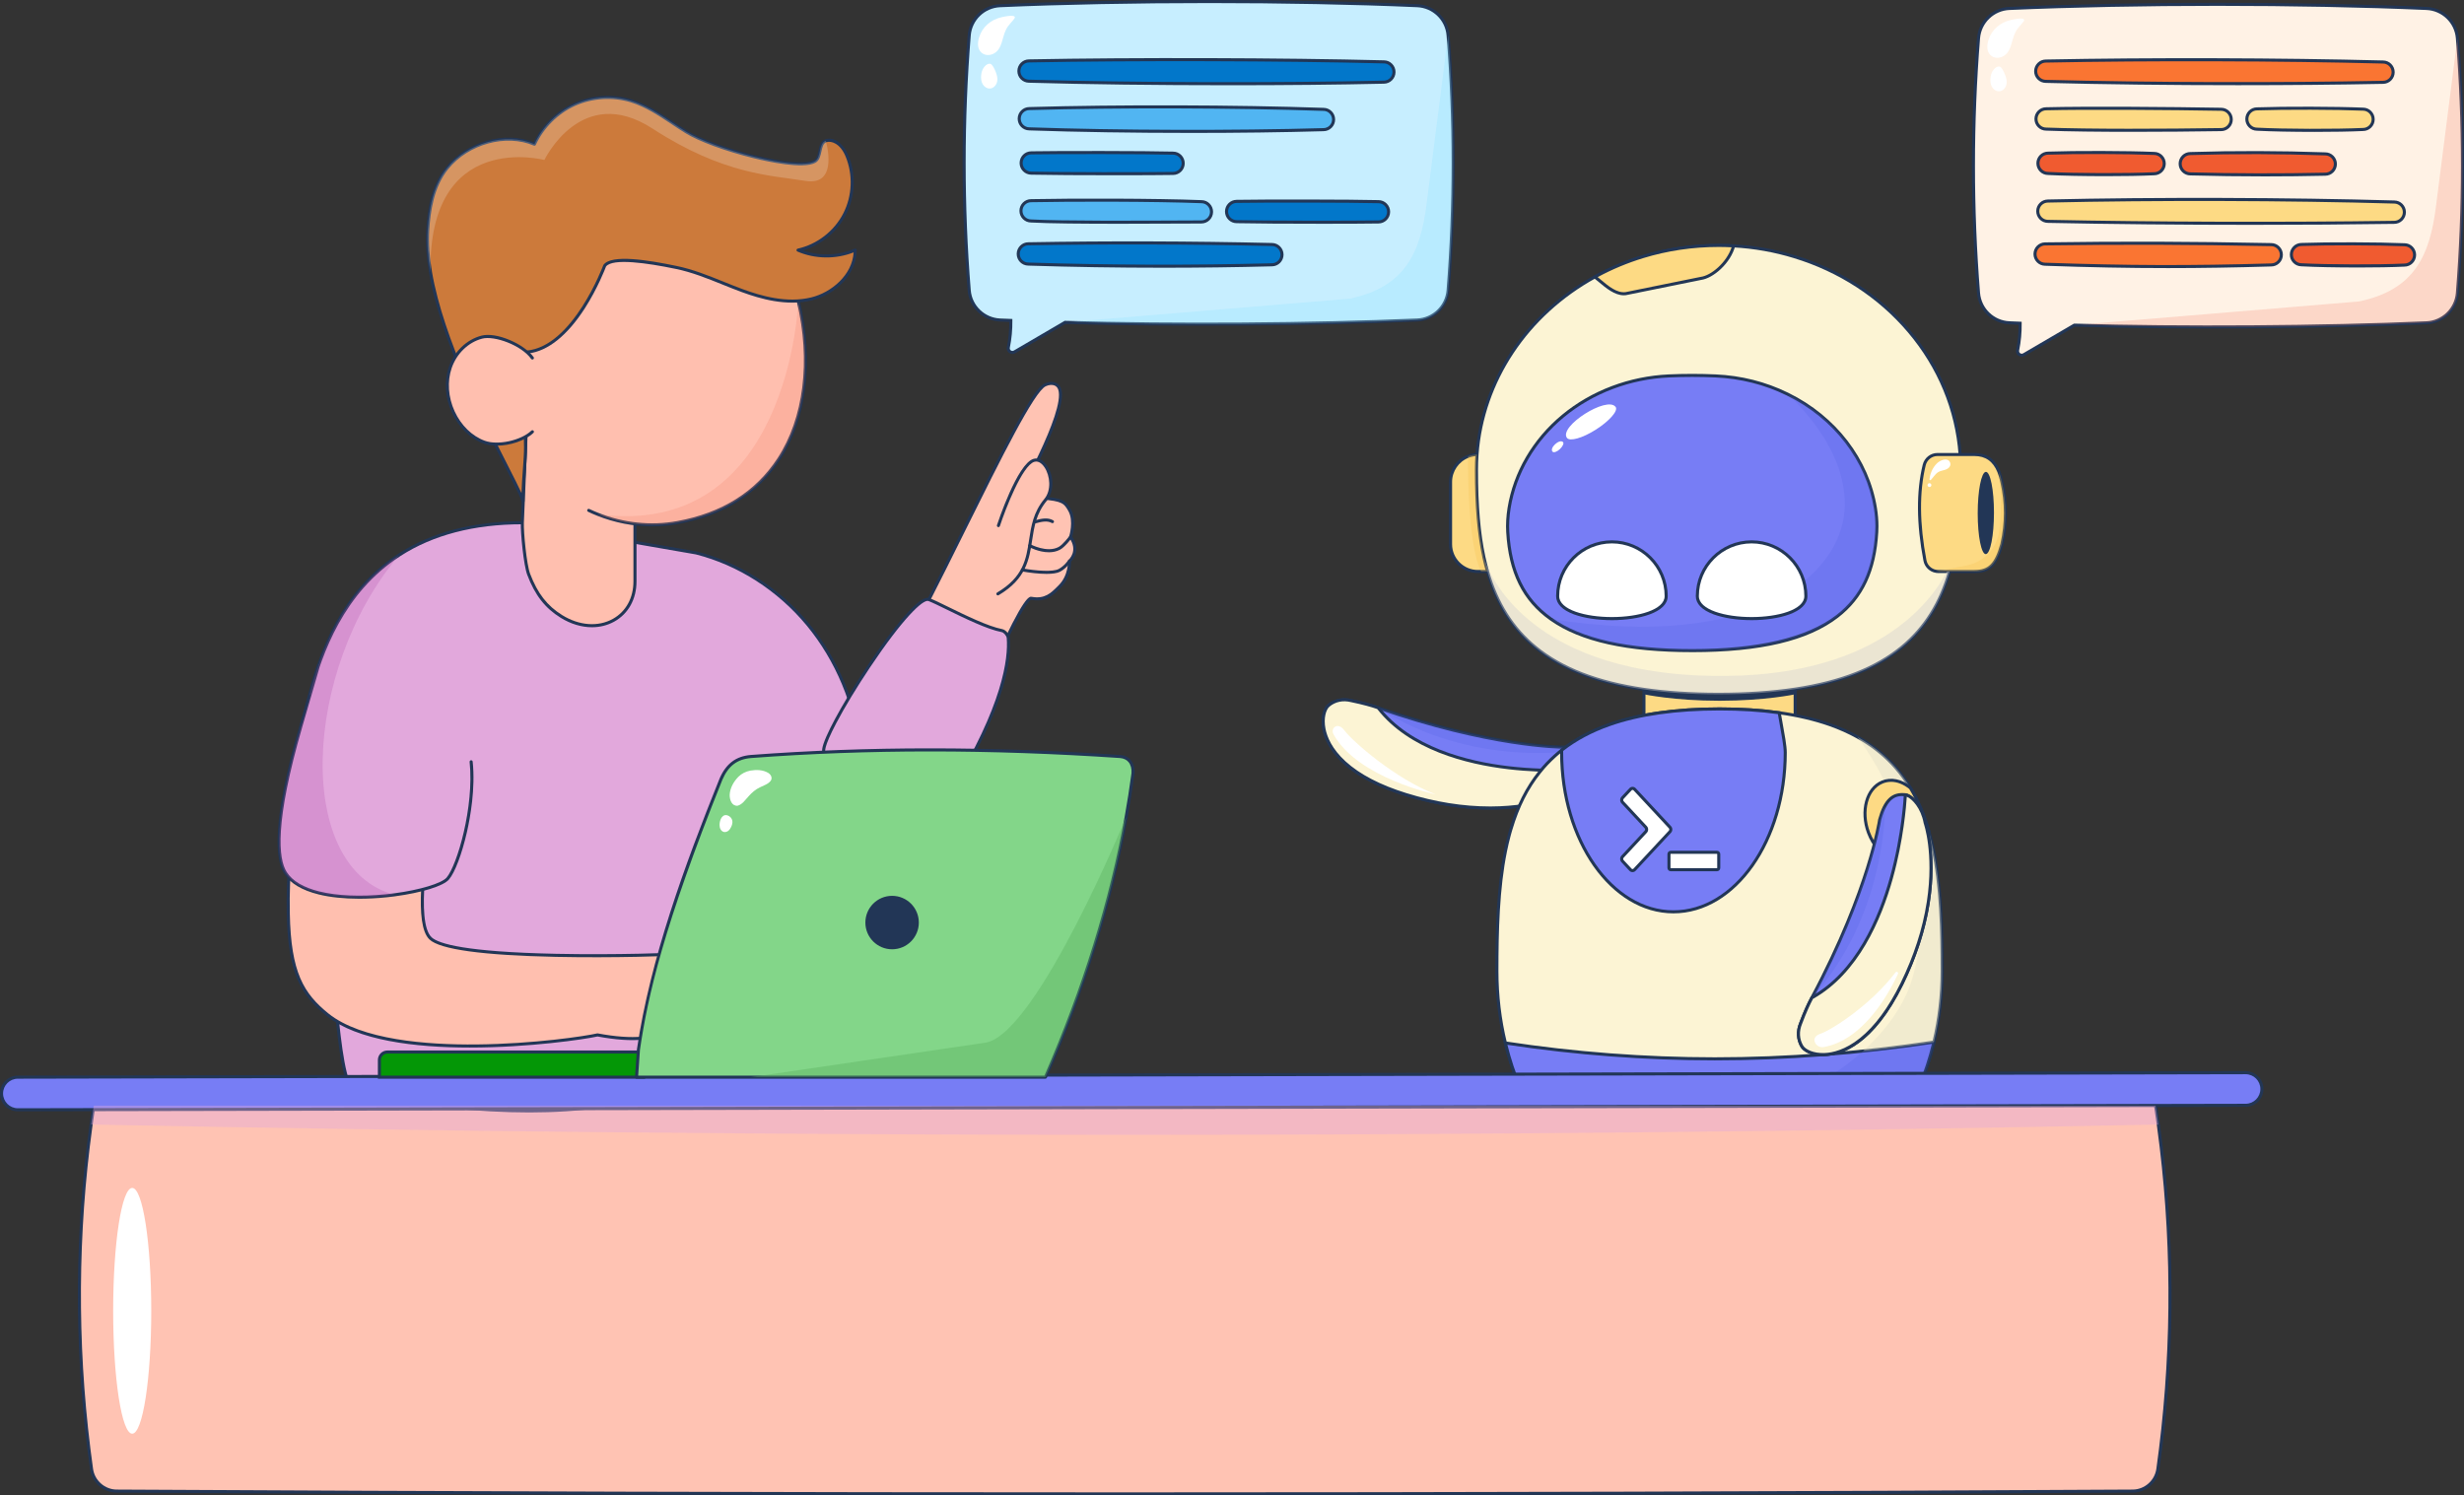 <svg xmlns="http://www.w3.org/2000/svg" viewBox="0 -0.005 2411.602 1463.805" height="1463.805" width="2411.602"><rect x="0" y="-0.005" width="2411.602" height="1463.805" fill="#333333" stroke="none"/><g style="isolation:isolate;"><g id="Layer_2"><path style="fill:#777df5;" d="M1545.28,734.33c-3.69-1.31-8.28-2.3-13.92-2.97,0,0-69.03.94-182.53-38.6-8.68-3.03-17.27-5.06-26.4-6.98-7.55-1.87-15.63-.67-22.05,4.64-10.35,8.47-14.58,59.39,75.67,87.34,98.97,30.65,159.1-1.93,159.1-1.93,16.12-5.63,24.25-17.66,24.13-23.34,0-.04,0-.06,0-.06-.28-8.28-3.67-14.44-13.99-18.11Z"/><path style="fill:#223656;" d="M1458.61,792.37c-22.66,0-50.74-3.18-83.01-13.17-63.45-19.66-78.15-49.34-81.26-65.29-2.37-12.14.97-21.29,5.08-24.65,6.34-5.24,14.86-7.04,23.36-4.93,8.31,1.74,17.32,3.8,26.54,7.02,58.47,20.37,104.85,29.75,133.46,34.04,30.99,4.65,48.39,4.48,48.56,4.47h.1s.1.01.1.01c5.75.69,10.41,1.68,14.24,3.05h0c10,3.56,14.63,9.54,14.99,19.4v.16c.16,6.47-8.67,18.99-25.01,24.75-1.52.8-16.37,8.4-42.81,12.56-9.36,1.47-20.9,2.59-34.33,2.59ZM1315.73,686.45c-5.34,0-10.3,1.75-14.4,5.13-3.55,2.91-6.08,11.31-4.04,21.76,1.51,7.75,6.15,19.57,19.65,31.93,13.83,12.66,33.87,23.11,59.56,31.07,50.77,15.72,91.01,14.39,115.83,10.51,26.89-4.21,41.97-12.24,42.12-12.32l.22-.1c15.5-5.42,23.14-16.83,23.12-21.8v-.06s0-.08,0-.08c-.29-8.6-4.18-13.61-13-16.75-3.6-1.28-8.02-2.22-13.5-2.88h-.16c-4.79,0-73.8-.72-182.78-38.68-9.05-3.16-17.95-5.19-26.22-6.92-2.17-.54-4.31-.8-6.39-.8Z"/><path style="fill:#fcf4d4;" d="M1300.37,690.43c6.42-5.31,14.5-6.51,22.05-4.64,5.27,1.1,10.35,2.25,15.37,3.61,3.7.99,7.36,2.09,11.03,3.37,59.85,77.03,210.44,59.68,210.44,59.68,0,0,0,.02,0,.06.13,5.68-8.01,17.7-24.13,23.34,0,0-27.79,15.05-76.66,15.06h-.01c-23.04,0-50.75-3.32-82.43-13.14-90.25-27.95-86.02-78.88-75.67-87.34Z"/><path style="fill:#223656;" d="M1457.95,792.4h-.01c-26.53-.05-54.22-4.49-82.33-13.2-63.45-19.65-78.15-49.34-81.26-65.29-2.37-12.14.97-21.29,5.08-24.65,6.35-5.24,14.86-7.04,23.36-4.93,6.14,1.28,10.91,2.4,15.4,3.61,4.02,1.08,7.67,2.19,11.14,3.4l.42.15.27.35c30.59,39.37,85.73,53.35,126.59,58.15,44.45,5.22,82.12,1,82.49.96l1.45-.17.23,1.69c.14,6.47-8.68,19-25.02,24.75-.97.51-7.85,4.03-20.19,7.59-12,3.46-31.65,7.59-57.07,7.6h-.54ZM1459.02,789.39h.01c24.75-.06,43.87-4.07,55.59-7.44,12.79-3.68,19.75-7.4,19.82-7.44l.22-.1c14.11-4.93,21.7-14.83,22.94-20.31-8.13.77-42.09,3.45-81.28-1.14-41.34-4.85-97.11-19.01-128.4-58.94-3.27-1.13-6.72-2.18-10.51-3.19-4.44-1.2-9.15-2.3-15.29-3.59-7.73-1.91-15.1-.37-20.79,4.33h0c-3.55,2.91-6.08,11.32-4.04,21.76,1.51,7.75,6.15,19.57,19.65,31.93,13.83,12.66,33.87,23.11,59.56,31.07,27.96,8.67,55.5,13.06,81.85,13.06h.68Z"/><g style="mix-blend-mode:multiply; opacity:.2;"><path style="fill:#505ee2;" d="M1545.2,734.24c-3.69-1.31-8.28-2.3-13.92-2.97,0,0-69.03.93-182.53-38.62,92.91,60.51,196.45,41.62,196.45,41.62v-.02Z"/></g><path style="fill:#fff;" d="M1405.08,777.57s-75.91-15.91-99.8-58.58c-1.77-3.16-.97-6.64,1.99-7.93,2.21-.96,5.23-.57,8.82,4.21,7.74,10.29,49.03,46.86,88.99,62.3Z"/><rect style="fill:#fdda84;" height="63.33" width="148" y="654.25" x="1608.99"/><path style="fill:#223656;" d="M1756.99,719.08h-148c-.83,0-1.5-.67-1.5-1.5v-63.33c0-.83.67-1.5,1.5-1.5h148c.83,0,1.5.67,1.5,1.5v63.33c0,.83-.67,1.5-1.5,1.5ZM1610.49,716.08h145v-60.33h-145v60.33Z"/><path style="fill:#fdda84;" d="M1492.77,559.4h-46.33c-14.76,0-26.74-11.98-26.74-26.74v-61.02c0-11.39,7.13-21.14,17.14-24.98,2.98-1.16,6.23-1.79,9.6-1.79h46.33c10.49,32.05,9.69,70.68,0,114.53Z"/><path style="fill:#223656;" d="M1492.77,560.9h-46.33c-15.57,0-28.24-12.67-28.24-28.24v-61.02c0-11.62,7.28-22.22,18.1-26.38,3.21-1.25,6.62-1.89,10.14-1.89h46.33c.65,0,1.22.42,1.43,1.03,10.11,30.87,10.12,69.67.04,115.32-.15.69-.76,1.18-1.46,1.18ZM1446.45,446.37c-3.14,0-6.18.57-9.05,1.69-9.68,3.72-16.19,13.2-16.19,23.58v61.02c0,13.92,11.32,25.24,25.24,25.24h45.12c9.6-44.1,9.64-81.61.12-111.53h-45.23Z"/><path style="fill:#fcf4d4;" d="M1918.97,459.89c0,30.44-1.61,59.38-7.36,85.74-1.04,4.68-2.17,9.3-3.49,13.8-16.6,57.83-57.06,100.88-151.14,115.1-21.94,3.31-46.83,5.07-74.97,5.07s-51.54-1.64-73.01-4.8c-95.51-13.89-136.38-57.15-153.14-115.4-1.28-4.47-2.44-9.03-3.46-13.68-.03-.06-.03-.09-.03-.09-5.72-26.35-7.33-55.3-7.33-85.74,0-5.04.18-10.05.54-14.99,5.4-74.05,50.32-138.02,115.4-173.88,14.73-8.14,30.5-14.82,47.04-19.85,23.28-7.09,48.14-10.94,73.99-10.94,4.95,0,9.87.15,14.76.45,20.54,1.13,40.42,4.74,59.23,10.49,89.73,27.28,155.82,102.94,162.44,193.74.39,4.95.54,9.96.54,14.99Z"/><path style="fill:#223656;" d="M1682.01,681.1c-26.88,0-51.52-1.62-73.23-4.82-86.06-12.52-135.11-49.52-154.36-116.47-1.31-4.57-2.47-9.15-3.44-13.6l-.07-.15v-.21c-5.03-23.13-7.36-50.45-7.36-85.97,0-5.05.18-10.13.54-15.1,5.28-72.46,48.71-137.92,116.17-175.09,14.88-8.22,30.8-14.94,47.33-19.98,23.96-7.3,49.01-11.01,74.43-11.01,4.95,0,9.94.15,14.85.45,20.29,1.12,40.34,4.67,59.58,10.56,44.72,13.59,83.83,39.02,113.09,73.51,29.73,35.05,47.16,77.08,50.4,121.55.36,4.63.54,9.58.54,15.1,0,35.59-2.35,62.94-7.4,86.06-1.18,5.29-2.33,9.84-3.51,13.9-19.07,66.42-67.48,103.33-152.35,116.16-22.37,3.37-47.67,5.08-75.2,5.08ZM1453.82,545.18l.06.21c.97,4.45,2.13,9.02,3.44,13.59,8.99,31.26,24.21,55.33,46.54,73.58,25.44,20.8,59.9,34.13,105.37,40.74,21.56,3.17,46.05,4.78,72.79,4.78s52.53-1.7,74.75-5.05c44.79-6.77,78.78-20.14,103.89-40.87,22.07-18.22,37.12-42.15,46.03-73.16,1.17-4.01,2.3-8.49,3.46-13.71,5-22.9,7.33-50.04,7.33-85.41,0-5.45-.17-10.31-.53-14.88-3.2-43.84-20.38-85.28-49.7-119.84-28.89-34.06-67.51-59.15-111.68-72.58-19.01-5.82-38.82-9.33-58.88-10.43-4.85-.3-9.78-.45-14.67-.45-25.13,0-49.87,3.66-73.55,10.88-16.33,4.97-32.06,11.61-46.75,19.73-66.57,36.68-109.42,101.24-114.63,172.68-.35,4.9-.53,9.91-.53,14.88,0,35.28,2.31,62.39,7.27,85.29Z"/><path style="fill:#fdda84;" d="M1696.77,240.67c-4.38,16.17-20.81,30.36-32.05,31.83l-73.51,14.91c-11.23,1.47-21.9-10.02-30.22-16.4,14.73-8.13,30.49-14.81,47.04-19.86,23.27-7.1,48.13-10.93,73.98-10.93,4.94,0,9.87.14,14.76.44Z"/><path style="fill:#223656;" d="M1589.24,289.04c-8.96,0-17.38-7.06-24.25-12.82-1.73-1.45-3.37-2.83-4.92-4.02-.4-.31-.62-.8-.58-1.3.04-.5.33-.96.77-1.2,14.92-8.23,30.84-14.96,47.33-19.98,23.91-7.29,48.95-10.99,74.42-10.99,5.11,0,10.1.15,14.85.45.45.03.86.26,1.12.62s.35.83.23,1.27c-2.1,7.78-7.03,15.63-13.87,22.12-6.3,5.98-13.54,10.01-19.38,10.8l-73.46,14.9s-.07.01-.1.02c-.72.09-1.44.14-2.16.14ZM1563.69,271.25c1.04.85,2.12,1.75,3.23,2.68,7.32,6.13,15.61,13.08,24.04,12.01l73.46-14.9s.07-.01.1-.02c10.36-1.36,25.37-14.11,30.26-28.96-4.11-.22-8.4-.33-12.78-.33-25.17,0-49.92,3.66-73.54,10.86-15.56,4.75-30.61,11.02-44.77,18.66Z"/><path style="fill:#777df5;" d="M1836.98,515.03c0,1.89-.06,3.78-.17,5.66-3.78,65.22-38.93,116.14-180.56,116.14-67.77,0-111.15-11.64-138.39-30.96h-.02c-29.69-21.04-40.19-51.16-42.18-85.18-.44-7.8.08-15.63,1.31-23.33,5.78-35.78,25.06-67.25,52.81-90.21,27.76-22.97,63.98-37.43,103.72-39.19,7.51-.34,15.09-.5,22.74-.5s15.21.17,22.74.5c25.35,1.11,49.29,7.42,70.5,17.81,0,0,.01.02.05.03,45.24,22.14,78.11,62.85,85.97,111.56.95,5.84,1.48,11.76,1.48,17.67Z"/><path style="fill:#223656;" d="M1656.25,638.33c-63.79,0-109.22-10.13-138.86-30.96h0l-.41-.28c-26.88-19.05-40.48-46.48-42.81-86.31-.43-7.53.02-15.49,1.33-23.66,5.66-34.99,24.6-67.35,53.34-91.13,28.74-23.78,65.89-37.82,104.61-39.53,14.99-.67,30.55-.67,45.61,0,25.1,1.1,49.02,7.15,71.09,17.96l.26.14c46.53,22.84,78.89,64.91,86.58,112.56,1,6.15,1.5,12.17,1.5,17.91,0,1.83-.06,3.76-.17,5.75-2.21,38.07-14.65,64.64-39.17,83.63-29.48,22.83-76.22,33.93-142.89,33.93ZM1518.36,604.39l.38.25c29.11,20.65,74.09,30.68,137.52,30.68s112.13-10.89,141.06-33.3c23.78-18.41,35.85-44.29,38.01-81.43.11-1.93.17-3.8.17-5.57,0-5.58-.49-11.44-1.46-17.43-7.54-46.76-39.38-88.05-85.15-110.45l-.26-.14c-21.64-10.56-45.08-16.47-69.69-17.55-14.97-.67-30.44-.66-45.34,0-38.07,1.68-74.59,15.48-102.83,38.84-28.18,23.32-46.75,55.03-52.29,89.3-1.27,7.95-1.71,15.69-1.29,23.01,2.26,38.68,15.35,65.31,41.19,83.78Z"/><g style="mix-blend-mode:multiply; opacity:.2;"><path style="fill:#505ee2;" d="M1836.98,515.03c0,1.89-.06,3.78-.17,5.66-3.78,65.22-38.93,116.14-180.56,116.14-67.77,0-111.15-11.64-138.39-30.96,200.54,31.94,282.88-43.41,287.47-106.04,4.52-61.66-54.05-112.51-55.8-114.03,45.24,22.14,78.11,62.85,85.97,111.56.95,5.84,1.48,11.76,1.48,17.67Z"/></g><path style="fill:#fff;" d="M1767.46,583.51c0,29.33-106.22,29.33-106.22,0s23.78-53.11,53.11-53.11,53.11,23.78,53.11,53.11Z"/><path style="fill:#223656;" d="M1714.35,607.01c-14.09,0-27.24-1.99-37.03-5.59-11.5-4.23-17.58-10.43-17.58-17.91,0-30.11,24.5-54.61,54.61-54.61s54.61,24.5,54.61,54.61c0,16.15-28.31,23.5-54.61,23.5ZM1714.35,531.89c-28.46,0-51.61,23.15-51.61,51.61,0,13.46,25.96,20.5,51.61,20.5s51.61-7.04,51.61-20.5c0-28.46-23.15-51.61-51.61-51.61Z"/><path style="fill:#fff;" d="M1630.75,583.51c0,29.33-106.22,29.33-106.22,0s23.78-53.11,53.11-53.11,53.11,23.78,53.11,53.11Z"/><path style="fill:#223656;" d="M1577.63,607.01c-14.09,0-27.24-1.99-37.03-5.59-11.5-4.23-17.58-10.43-17.58-17.91,0-30.11,24.5-54.61,54.61-54.61s54.61,24.5,54.61,54.61c0,16.15-28.31,23.5-54.61,23.5ZM1577.63,531.89c-28.46,0-51.61,23.15-51.61,51.61,0,13.46,25.96,20.5,51.61,20.5s51.61-7.04,51.61-20.5c0-28.46-23.15-51.61-51.61-51.61Z"/><path style="fill:#fff;" d="M1533.63,428.62c2.75,3.7,15.14.27,28.3-8.09,13.16-8.36,22.09-18.49,19.34-22.19-8.34-11.22-55.94,19.12-47.64,30.28Z"/><path style="fill:#fff;" d="M1519.61,442.18c1.17,1.13,4.29.04,7.09-2.58,2.8-2.62,4.22-5.77,3.05-6.9-3.56-3.44-13.68,6.05-10.14,9.48Z"/><path style="fill:#fdda84;" d="M1959.31,532.65c-5.46,19.67-11.98,26.77-26.77,26.77h-35.48c-.69,0-1.36-.06-2.02-.17-5.49-.83-9.99-5.05-11.04-10.65-6.66-34.9-7.32-66.27-.72-93.4,1.47-6.02,6.77-10.32,12.98-10.32h36.28c11.73,0,19.44,5.85,23.91,17v.06c1.19,2.88,2.14,6.13,2.86,9.71,4.63,20.33,4.63,40.67,0,61Z"/><path style="fill:#223656;" d="M1932.55,560.92h-35.48c-.77,0-1.51-.06-2.27-.19-6.17-.93-11.11-5.7-12.27-11.85-6.88-36.05-7.11-67.69-.7-94.03,1.65-6.75,7.59-11.46,14.44-11.46h36.28c12.02,0,20.53,6.04,25.3,17.95.03.07.05.15.07.23,1.17,2.87,2.13,6.16,2.86,9.8,4.65,20.42,4.65,41.17,0,61.63,0,.02-.01.05-.02.07-5.79,20.83-12.91,27.87-28.21,27.87ZM1896.26,446.38c-5.47,0-10.21,3.77-11.53,9.17-6.31,25.92-6.06,57.13.74,92.76.92,4.91,4.86,8.7,9.79,9.45.61.1,1.2.15,1.8.15h35.48c13.76,0,19.92-6.23,25.31-25.63,4.55-20.01,4.55-40.29,0-60.3-.72-3.56-1.65-6.74-2.78-9.47-.03-.08-.06-.16-.08-.25-4.34-10.69-11.68-15.88-22.45-15.88h-36.28ZM1959.31,532.65h0,0Z"/><path style="fill:#223656;" d="M1935.65,502.54c0,22.22,3.56,40.07,7.95,39.86,4.4-.21,7.96-18.4,7.96-40.65s-3.57-40.09-7.96-39.86c-4.39.23-7.95,18.43-7.95,40.65Z"/><path style="fill:#fcf4d4;" d="M1900.88,950.53c0,24.08-2.83,47.41-8.07,69.51-7.1,29.71-18.58,57.25-33.65,81.55-19.83,32.01-45.77,51.93-75.81,63.88-30.01,11.96-64.16,15.89-100.36,15.89-72.07,0-135.98-15.4-175.64-78.89-8.63-13.84-16.12-28.74-22.27-44.47-4.69-11.93-8.63-24.33-11.71-37.14-5.41-22.36-8.29-45.96-8.29-70.35,0-42.41,1.25-82.41,8.43-117.67,1.06-5.19,2.25-10.24,3.58-15.2.33-1.28.69-2.55,1.06-3.83.22-.8.44-1.58.72-2.39,6.19-20.8,15.15-39.56,28.02-55.62,1.14-1.44,2.3-2.86,3.52-4.27.25-.31.53-.61.78-.89.94-1.05,1.89-2.11,2.86-3.13,2.58-2.72,5.27-5.35,8.1-7.88,2.02-1.83,4.13-3.61,6.32-5.33,12.84-10.15,28.24-18.61,46.77-25.1,28.15-9.9,63.49-15.31,107.76-15.31,21.5,0,40.89,1.28,58.39,3.74,18.5,2.58,34.87,6.46,49.35,11.57,10.01,3.5,19.08,7.6,27.35,12.2,13.29,7.41,24.47,16.17,33.84,26.1,1.22,1.28,2.41,2.61,3.58,3.94,5.38,6.19,10.15,12.79,14.31,19.81,7.77,12.93,13.62,27.21,18,42.58,10.1,35.26,12.57,76.28,12.98,120.36.08,5.38.08,10.85.08,16.31Z"/><path style="fill:#223656;" d="M1682.99,1182.87c-59.22,0-132.84-9.05-176.91-79.59-8.73-14.01-16.27-29.06-22.4-44.71-4.77-12.14-8.73-24.71-11.77-37.34-5.53-22.86-8.33-46.64-8.33-70.7,0-39.7,1.03-81.47,8.46-117.97,1.04-5.12,2.25-10.27,3.6-15.29.33-1.28.7-2.56,1.06-3.85.25-.89.47-1.66.75-2.47,6.61-22.23,15.86-40.59,28.26-56.06,1.16-1.48,2.33-2.89,3.56-4.31.22-.27.49-.57.74-.84,1.01-1.13,1.96-2.19,2.94-3.23,2.7-2.84,5.45-5.52,8.19-7.97,2.03-1.84,4.19-3.65,6.4-5.39,13.27-10.49,29.15-19.02,47.2-25.34,29.05-10.22,65.47-15.4,108.26-15.4,21.2,0,40.92,1.26,58.6,3.76,18.24,2.54,34.94,6.46,49.64,11.64,9.74,3.4,19.03,7.54,27.58,12.31,13.01,7.25,24.52,16.13,34.2,26.38,1.34,1.4,2.64,2.87,3.62,3.98,5.42,6.24,10.29,12.97,14.47,20.03,7.57,12.59,13.51,26.64,18.16,42.93,10.84,37.86,12.67,82.29,13.04,120.75.08,5.38.08,10.95.08,16.33,0,23.66-2.73,47.16-8.11,69.86-7.08,29.62-18.46,57.2-33.83,82-18.83,30.39-43.86,51.49-76.53,64.49-27.4,10.92-59.47,16-100.92,16ZM1682.99,695.42c-42.45,0-78.54,5.12-107.27,15.23-17.73,6.21-33.32,14.58-46.34,24.87-2.16,1.7-4.26,3.46-6.25,5.26-2.68,2.39-5.38,5.02-8.02,7.8-.96,1.01-1.89,2.06-2.83,3.1l-.07.08c-.22.24-.45.5-.66.76-1.23,1.42-2.37,2.8-3.51,4.25-12.17,15.18-21.24,33.21-27.76,55.12-.27.79-.48,1.51-.71,2.35-.36,1.28-.72,2.54-1.05,3.81-1.33,4.97-2.53,10.06-3.56,15.12-7.38,36.24-8.4,77.83-8.4,117.37,0,23.82,2.78,47.37,8.25,69.99,3,12.5,6.92,24.93,11.64,36.95,6.06,15.49,13.52,30.37,22.15,44.22,43.29,69.3,115.92,78.18,174.37,78.18,41.05,0,72.77-5.02,99.81-15.79,32.05-12.75,56.61-33.45,75.09-63.28,15.2-24.52,26.46-51.81,33.46-81.11,5.33-22.47,8.03-45.74,8.03-69.17,0-5.37,0-10.92-.08-16.29-.36-38.27-2.18-82.45-12.92-119.97-4.57-16.04-10.41-29.85-17.85-42.22-4.1-6.91-8.86-13.5-14.16-19.59-.95-1.09-2.22-2.52-3.53-3.89-9.48-10.04-20.74-18.72-33.49-25.83-8.4-4.68-17.53-8.75-27.11-12.1-14.51-5.11-31.01-8.98-49.06-11.5-17.55-2.47-37.12-3.73-58.18-3.73Z"/><path style="fill:#777df5;" d="M1892.79,1020.04c-7.08,29.73-18.59,57.25-33.65,81.56v.02c-60.81,7.39-121.22,11.11-180.79,11.11h-.26c-57.04-.02-114.08-3.43-170.74-10.24-15.18-24.29-26.81-51.85-34-81.61,67.75,10.33,136.24,15.53,204.75,15.55h.24c70.45,0,142.2-5.49,214.44-16.39Z"/><path style="fill:#223656;" d="M1678.35,1114.22h-.26c-56.92-.01-114.42-3.46-170.92-10.25l-.71-.09-.38-.61c-15.54-24.86-27.04-52.47-34.18-82.05l-.52-2.17,2.21.34c67.5,10.29,136.31,15.52,204.52,15.53h.24c70.11,0,142.19-5.51,214.22-16.37l2.2-.33-.52,2.16c-7,29.39-18.31,56.86-33.61,81.64v.9l-1.32.18c-60.75,7.38-121.63,11.12-180.97,11.12ZM1508.25,1101.08c56.15,6.71,113.29,10.13,169.84,10.14h.26c58.98,0,119.5-3.7,179.88-11.01,14.68-23.84,25.63-50.19,32.57-78.36-71.44,10.67-142.91,16.07-212.46,16.07h-.24c-67.62-.01-135.82-5.14-202.76-15.23,7.04,28.21,18.1,54.57,32.9,78.38Z"/><g style="mix-blend-mode:multiply; opacity:.4;"><path style="fill:#e2dec7;" d="M1900.87,950.54c0,24.08-2.82,47.4-8.09,69.49-23.19,3.49-46.34,6.44-69.4,8.82,24.69-22.28,42.5-48.23,49.64-75.92,31.02-120.2-54.95-231.5-54.95-231.5,13.28,7.4,24.45,16.16,33.83,26.09,1.22,1.3,2.43,2.61,3.59,3.95,38.16,43.84,44.6,109.07,45.3,182.73.06,5.4.08,10.85.08,16.33Z"/></g><path style="fill:#223656;" d="M1683.66,865.68h-.64v-3c.46,0,.91-.01,1.35-.03h0s0,0,0,0l.12,1.5v.26s.04,1.24.04,1.24c-.29.02-.57.03-.88.03Z"/><path style="fill:#223656;" d="M1682.93,865.68h-.64c-.28,0-.57-.01-.85-.03h0s0,0-.01,0l.09-3c.46.01.95.03,1.42.03v3Z"/><path style="fill:#777df5;" d="M1747.29,736.55c0,86.13-48.99,155.98-109.43,155.98s-109.43-69.85-109.43-155.98c0-.75,0-1.5.03-2.22,12.84-10.15,28.24-18.61,46.77-25.1,28.15-9.9,63.49-15.31,107.76-15.31,21.5,0,40.89,1.28,58.39,3.74,1.75,10.65,5.91,30.65,5.91,38.89Z"/><path style="fill:#223656;" d="M1637.86,894.03c-61.17,0-110.93-70.64-110.93-157.48,0-.77,0-1.54.03-2.28l.03-.69.54-.43c13.28-10.49,29.16-19.02,47.2-25.34,29.05-10.22,65.47-15.4,108.26-15.4,21.2,0,40.92,1.26,58.6,3.76l1.09.15.18,1.09c.45,2.77,1.08,6.22,1.74,9.87,1.96,10.8,4.19,23.05,4.19,29.27,0,86.83-49.76,157.48-110.93,157.48ZM1529.93,735.07c0,.49,0,.98,0,1.48,0,85.18,48.42,154.48,107.93,154.48s107.93-69.3,107.93-154.48c0-5.95-2.29-18.58-4.14-28.73-.58-3.2-1.13-6.24-1.57-8.83-17.27-2.38-36.47-3.58-57.09-3.58-42.45,0-78.54,5.12-107.27,15.23-17.48,6.12-32.88,14.34-45.79,24.43Z"/><path style="fill:#223656;" d="M1756.99,674.53v5.07s-29.16,6.32-73.99,6.32-74.01-6.32-74.01-6.32v-4.79c21.47,3.14,45.69,4.79,73.02,4.79s53.04-1.75,74.98-5.07Z"/><g style="mix-blend-mode:multiply; opacity:.4;"><path style="fill:#d3d0cf;" d="M1908.14,559.42c-16.61,57.84-57.06,100.89-151.15,115.12-21.94,3.3-46.82,5.08-74.98,5.08s-51.54-1.66-73.01-4.8c-102.74-14.95-142.27-63.88-156.53-128.87,1.77,6.38,34.7,111.57,221.38,115.56,159.53,3.44,215.17-70.62,231.67-102.08h2.61Z"/></g><path style="fill:#fff;" d="M1896.27,453.09c-5.56,4.89-7.48,12.33-7.84,16.05-.08.79.92,1.19,1.42.58l2.91-3.51c1.32-1.59,2.68-3.21,4.47-4.23,1.92-1.09,4.18-1.4,6.3-2.06,2.11-.66,4.28-1.85,5.09-3.91.56-1.43.34-3.14-.57-4.38-2.85-3.87-9.09-.91-11.78,1.45Z"/><path style="fill:#fff;" d="M1890.29,474.84c0,1.03-.84,1.87-1.87,1.87s-1.87-.84-1.87-1.87c0-1.03.84-1.87,1.87-1.87s1.87.84,1.87,1.87Z"/><g style="mix-blend-mode:multiply; opacity:.3;"><path style="fill:#f4c151;" d="M1959.31,532.65c-5.46,19.67-11.98,26.77-26.77,26.77h-35.48c-.69,0-1.36-.06-2.02-.17l29.77-5.75c16.75-3.23,29.68-16.75,31.95-33.66,3.5-26.08-.06-56.46-.31-57.9,1.19,2.88,2.14,6.13,2.86,9.71,4.63,20.33,4.63,40.67,0,61Z"/></g><path style="fill:#fdda84;" d="M1887.8,813.87c-.75,13.04-6.82,23.97-16.89,28.07-15.37,6.24-34.17-5.77-42.11-26.85-7.91-21.08-1.94-43.27,13.4-49.6,8.93-3.69,19.11-1.16,27.6,5.8,7.77,12.93,13.62,27.21,18,42.58Z"/><path style="fill:#223656;" d="M1862.4,845.1c-3.71,0-7.52-.83-11.32-2.49-10.29-4.5-18.92-14.34-23.68-26.99-8.17-21.8-1.79-44.91,14.23-51.51,9.2-3.8,19.82-1.61,29.12,6.02.13.11.25.24.33.39,7.57,12.6,13.51,26.65,18.16,42.94.05.16.06.33.05.5-.81,14.18-7.48,25.16-17.83,29.37-2.91,1.18-5.96,1.77-9.08,1.77ZM1850.85,765.29c-2.78,0-5.49.52-8.08,1.59-14.54,5.99-20.18,27.38-12.57,47.68,4.41,11.72,12.66,21.18,22.07,25.3,6.23,2.72,12.47,2.96,18.06.69,9.19-3.75,15.14-13.65,15.95-26.52-4.54-15.83-10.31-29.5-17.64-41.75-5.7-4.61-11.88-7-17.8-7Z"/><g style="mix-blend-mode:multiply; opacity:.2;"><path style="fill:#505ee2;" d="M1892.79,1020.04c-7.08,29.73-18.59,57.25-33.65,81.56v.02c-60.81,7.39-121.22,11.11-180.79,11.11h-.26c-57.04-.02-114.08-3.43-170.74-10.24-1.39-2.23-2.75-4.47-4.06-6.74-.66-1.1-1.3-2.21-1.92-3.33-.21-.38-.43-.76-.63-1.14-.9-1.57-1.75-3.17-2.61-4.78-.98-1.83-1.92-3.66-2.85-5.52-.47-.93-.93-1.86-1.39-2.79-.46-.93-.92-1.86-1.34-2.81-.43-.9-.84-1.8-1.25-2.69-.7-1.5-1.37-3.01-2.03-4.52-.44-.99-.89-2-1.3-3.01-.18-.43-.37-.85-.53-1.28-.29-.67-.56-1.34-.84-2.01-.24-.56-.49-1.14-.7-1.74-.29-.7-.56-1.4-.84-2.11,96.35,78.89,255.84,45.31,338.33-29.16,23.06-2.38,46.2-5.33,69.4-8.82Z"/></g><g style="mix-blend-mode:multiply; opacity:.4;"><path style="fill:#e2dec7;" d="M1678.35,1112.72c59.57,0,119.98-3.72,180.79-11.11-39.63,63.98-103.76,79.78-176.17,79.78s-135.96-15.41-175.62-78.91c56.66,6.81,113.7,10.22,170.74,10.24h.26Z"/></g><g style="mix-blend-mode:multiply; opacity:.3;"><path style="fill:#f4c151;" d="M1455.87,559.4h-6.35c-12.16-25.73-12.85-90.06-12.67-112.74,2.71-1.07,5.66-1.67,8.74-1.76-.36,4.95-.54,9.96-.54,14.99,0,30.44,1.61,59.38,7.33,85.74,0,0,0,.03.03.09,1.01,4.65,2.18,9.21,3.46,13.68Z"/></g><path style="fill:#777df5;" d="M1763.53,1024.16c-4.25-7.18-4.18-15.34-1.17-22.51,3.3-8.73,6.64-16.91,10.97-25.02,56.61-106.01,66.36-174.35,66.36-174.35,5.78-20.76,13.98-25.69,25.13-24.32,0,0,.02,0,.08,0,5.61.75,16.25,10.66,19.32,27.44,0,0,22.88,64.45-22.7,157.5-41.57,84.83-91.23,72.78-98,61.26Z"/><path style="fill:#223656;" d="M1784.13,1033.77c-11.45,0-19.32-4.49-21.89-8.85-4.25-7.19-4.7-15.66-1.26-23.85,3.01-7.96,6.44-16.55,11.03-25.14,29.16-54.61,45.61-98.97,54.27-126.57,9.38-29.9,11.91-47.11,11.93-47.28l.04-.19c5.4-19.4,13.36-27,26.66-25.42h.16c6.45.87,17.45,11.52,20.62,28.56.56,1.62,5.77,17.47,5.79,44.24.02,25.47-4.92,65.98-28.6,114.3-29.22,59.63-60.82,69.57-77.05,70.18-.57.02-1.14.03-1.69.03ZM1841.17,802.6c-.47,3.07-11.43,71.6-66.51,174.75-4.51,8.44-7.9,16.93-10.89,24.84-3.08,7.35-2.7,14.86,1.06,21.21h0c2.32,3.96,10.22,7.75,20.88,7.35,7.89-.3,20.29-3.05,34.58-14.48,14.64-11.7,28.06-29.88,39.89-54.02,23.39-47.73,28.29-87.69,28.29-112.82,0-27.22-5.6-43.36-5.66-43.52l-.06-.23c-2.96-16.14-13.02-25.44-17.93-26.21h-.01s-.16-.02-.16-.02c-8.55-1.05-17.3,1.03-23.48,23.15Z"/><path style="fill:#fcf4d4;" d="M1763.53,1024.15c-4.25-7.16-4.19-15.33-1.17-22.5,1.9-5.04,3.83-9.88,5.94-14.63,1.55-3.5,3.2-6.95,5.04-10.38,85.36-47.22,91.5-198.68,91.5-198.68,0,0,.02,0,.06,0,5.63.75,16.25,10.65,19.33,27.45,0,0,10.57,29.78,3.03,78.07h-.01c-3.55,22.77-11.12,49.63-25.72,79.42-41.57,84.84-91.23,72.79-97.99,61.25Z"/><path style="fill:#223656;" d="M1784.13,1033.77c-11.45,0-19.33-4.49-21.89-8.86-4.2-7.08-4.66-15.77-1.27-23.84,2.21-5.86,4.06-10.4,5.95-14.66,1.69-3.82,3.36-7.24,5.08-10.48l.21-.39.39-.21c43.62-24.13,65.96-76.44,77.03-116.08,12.03-43.11,13.69-80.97,13.7-81.35l.06-1.44h1.7c6.42.87,17.42,11.53,20.58,28.56.36,1.04,2.77,8.38,4.38,21.12,1.56,12.4,2.6,32.44-1.32,57.56l-.09.49c-4.14,26.22-12.81,52.91-25.78,79.36-29.23,59.65-60.83,69.58-77.07,70.19-.57.02-1.12.03-1.67.03ZM1774.45,977.74c-1.62,3.05-3.18,6.29-4.78,9.89-1.87,4.21-3.69,8.69-5.91,14.55-3.09,7.35-2.7,14.86,1.06,21.2h0c2.32,3.96,10.25,7.78,20.87,7.36,7.89-.29,20.29-3.05,34.58-14.47,14.64-11.71,28.07-29.89,39.9-54.04,12.91-26.34,21.52-52.91,25.58-78.98l.09-.49c3.77-24.49,2.77-44.02,1.25-56.12-1.65-13.2-4.26-20.66-4.28-20.73l-.06-.23c-2.69-14.7-11.29-23.73-16.52-25.81-.5,8.15-3.1,42.12-13.7,80.12-11.18,40.09-33.8,93-78.09,117.74Z"/><g style="mix-blend-mode:multiply; opacity:.2;"><path style="fill:#505ee2;" d="M1844.78,788.98c-1.87,3.44-3.55,7.82-5.09,13.29,0,0-9.75,68.34-66.36,174.37,74.13-82.44,71.47-187.66,71.47-187.66h-.02Z"/></g><path style="fill:#fff;" d="M1857.62,953.32c-10.45,22.27-35.03,64.84-72.7,71.6-3.8.68-7.68-1.54-8.8-5.24-.83-2.76-.04-5.88,5.83-7.9,11.23-3.88,49.25-28.37,73.2-59.92,1.05-1.39,3.21-.12,2.47,1.46Z"/><path style="fill:#fff;" d="M1682.2,836.08v13.41c0,1.01-.75,1.81-1.68,1.81h-45.37c-.92,0-1.68-.8-1.68-1.81v-13.41c0-.98.77-1.81,1.68-1.81h45.37c.94,0,1.68.82,1.68,1.81Z"/><path style="fill:#223656;" d="M1680.52,852.79h-45.37c-1.75,0-3.18-1.48-3.18-3.31v-13.41c0-1.82,1.43-3.31,3.18-3.31h45.37c1.75,0,3.18,1.48,3.18,3.31v13.41c0,1.82-1.43,3.31-3.18,3.31ZM1635.15,835.77s-.18.12-.18.31v13.41c0,.2.13.31.18.31h45.37c.09,0,.18-.13.18-.31v-13.41c0-.19-.12-.31-.18-.31h-45.37Z"/><path style="fill:#fff;" d="M1634.42,814.09l-34.58,37.16c-1.13,1.21-2.96,1.21-4.09,0l-7.73-8.33c-1.13-1.21-1.13-3.18,0-4.39l22.74-24.44c1.13-1.21,1.13-3.18,0-4.39l-22.72-24.41c-1.13-1.21-1.13-3.18,0-4.39l7.75-8.31c1.13-1.21,2.96-1.21,4.09,0l34.53,37.11c1.13,1.21,1.13,3.18,0,4.39Z"/><path style="fill:#223656;" d="M1597.8,853.66c-1.19,0-2.31-.49-3.14-1.39l-7.73-8.33c-1.65-1.77-1.65-4.66,0-6.43l22.74-24.44c.59-.64.59-1.71,0-2.35l-22.72-24.41c-1.65-1.77-1.65-4.66,0-6.44l7.75-8.31c.83-.89,1.95-1.39,3.14-1.39h0c1.19,0,2.31.49,3.14,1.39l34.53,37.11c1.65,1.77,1.65,4.66,0,6.44h0l-34.58,37.16c-.83.89-1.95,1.39-3.14,1.39h0ZM1597.85,773.18c-.35,0-.69.15-.95.43l-7.75,8.31c-.59.63-.59,1.71,0,2.35l22.72,24.41c1.65,1.77,1.65,4.66,0,6.44l-22.74,24.44c-.59.64-.59,1.71,0,2.35l7.73,8.33c.52.55,1.37.56,1.89,0l34.58-37.16c.59-.64.59-1.71,0-2.35l-34.53-37.11c-.26-.28-.59-.43-.95-.43h0Z"/><path style="fill:#ffc3b3;" d="M2111.99,1437.96c-1.73,12.31-12.21,21.52-24.64,21.58-657.71,3.68-1315.41,3.68-1973.12,0-12.43-.06-22.91-9.27-24.63-21.58-14.74-105.18-15.82-210.36-3.23-315.55.86-7.22,1.79-14.44,2.79-21.66.66-4.85,1.36-9.7,2.09-14.55.19-1.32.39-2.63.59-3.95.31-2.04.63-4.08.95-6.12,672-3.83,1344-3.83,2016,0,.32,2.04.64,4.08.95,6.12.2,1.32.4,2.63.59,3.95.73,4.85,1.43,9.71,2.09,14.56,1,7.22,1.93,14.43,2.78,21.65,12.6,105.18,11.53,210.37-3.21,315.55Z"/><path style="fill:#223656;" d="M1100.79,1463.79c-329.62,0-659.25-.92-986.57-2.75-13.07-.06-24.29-9.9-26.11-22.87-14.69-104.83-15.78-211.12-3.23-315.94.85-7.16,1.79-14.46,2.79-21.69.63-4.65,1.32-9.42,2.09-14.57.17-1.16.34-2.32.52-3.49l.07-.46c.31-2.04.63-4.09.95-6.13l.2-1.26h1.28c668.87-3.82,1347.15-3.82,2016.02,0h1.28s.28,1.78.28,1.78c.29,1.87.59,3.74.87,5.62l.08.5c.17,1.16.35,2.31.52,3.47.75,5.01,1.46,9.91,2.09,14.57,1.02,7.39,1.96,14.68,2.78,21.68,12.56,104.82,11.48,211.11-3.21,315.93h0c-1.82,12.98-13.05,22.81-26.12,22.87-327.32,1.83-656.94,2.75-986.57,2.75ZM94.07,1077.62c-.25,1.62-.51,3.24-.75,4.85l-.07.46c-.18,1.16-.35,2.32-.52,3.48-.77,5.15-1.46,9.9-2.09,14.54-1,7.22-1.94,14.49-2.79,21.63-12.51,104.56-11.43,210.59,3.23,315.17,1.61,11.51,11.56,20.23,23.15,20.29,654.63,3.66,1318.48,3.66,1973.1,0,11.59-.06,21.55-8.78,23.16-20.29h0c14.65-104.56,15.73-210.6,3.21-315.16-.82-6.98-1.75-14.25-2.78-21.62-.63-4.65-1.33-9.54-2.09-14.54-.17-1.16-.34-2.3-.52-3.45l-.08-.5c-.25-1.62-.5-3.23-.75-4.85-668.05-3.8-1345.38-3.8-2013.43,0Z"/><path style="fill:#e2a8dc;" d="M312.26,874.04c1.26,7.3,2.58,14.59,3.96,21.85.62,3.3,1.26,6.6,1.9,9.86,13.24,67.3,12.11,154.77,30.31,164.59,271.5,47.66,369.17-7.22,459.85-127.79,48.63-64.66,34.21-207.11,34.21-207.11-4.97-45.8-23.37-89.81-51.95-124.28-28.59-34.49-67.22-59.25-109.1-69.94l-170.21-29.56c-52.42,0-91.46,12.67-120.77,31.73v.02c-56.61,36.78-76.95,97.32-87.31,136.12-3.22,11.97-5.47,21.87-7.55,28.37-.17.6-.39,1.18-.58,1.75-3.61,10.32,3.78,86.96,17.23,164.39Z"/><path style="fill:#223656;" d="M517.82,1088.91c-48.75,0-104.73-5.7-169.64-17.1l-.24-.04-.21-.12c-12.08-6.51-15.79-41.9-20.49-86.71-2.64-25.19-5.64-53.74-10.58-78.91-.64-3.26-1.28-6.57-1.9-9.87-1.35-7.1-2.68-14.46-3.96-21.87-12.78-73.58-21.12-153.84-17.17-165.14l.13-.39c.15-.42.29-.84.42-1.28,1.26-3.96,2.61-9.23,4.16-15.33.99-3.9,2.12-8.33,3.38-13.01,11.04-41.31,32.08-100.32,87.26-136.54h0s.68-.47.68-.47c32.62-21.21,73.53-31.97,121.58-31.97l.26.02,170.33,29.58c42.13,10.75,81.15,35.77,109.89,70.44,28.73,34.63,47.3,79.05,52.29,125.07.04.37,3.59,36.24,1.14,79.55-4.11,72.6-21.65,110.02-35.64,128.62-25.08,33.34-48.01,58.06-72.18,77.8-27.53,22.48-57.19,38.74-90.67,49.71-36.54,11.97-78.88,17.95-128.81,17.96ZM348.94,1068.9c130.79,22.94,225.08,22.68,296.75-.8,33.13-10.86,62.48-26.94,89.71-49.18,23.98-19.58,46.76-44.14,71.68-77.28,13.74-18.27,30.97-55.12,35.04-126.94,2.44-43.08-1.09-78.76-1.12-79.11-4.93-45.43-23.26-89.28-51.61-123.47-28.32-34.17-66.77-58.82-108.26-69.43l-170.03-29.52c-47.1.02-87.2,10.47-119.19,31.08l-.63.43c-54.82,35.62-75.72,94.24-86.68,135.25-1.25,4.67-2.38,9.08-3.37,12.97-1.57,6.15-2.92,11.46-4.2,15.47-.13.45-.3.93-.46,1.4l-.13.38c-3.37,9.64,3.59,84.78,17.29,163.65h0c1.28,7.4,2.61,14.74,3.95,21.83.62,3.3,1.26,6.59,1.9,9.85,4.97,25.3,7.98,53.92,10.63,79.17,4.21,40.17,8.2,78.14,18.73,84.27Z"/><path style="fill:#ffbfaf;" d="M549.54,603.42c-13.49-8.36-23.99-19.93-32.11-41.27-3.45-9.07-6.54-40.77-6.21-50.47l4.08-96.04h106.16s0,153.46,0,153.46c0,37.13-37.46,55.68-71.92,34.32Z"/><path style="fill:#223656;" d="M579.36,613.96c-10.1,0-20.69-3.12-30.61-9.26-15.35-9.51-25.14-22.08-32.72-42.01-3.6-9.47-6.64-41.37-6.3-51.05l4.08-96.06c.03-.8.7-1.44,1.5-1.44h106.16c.4,0,.78.16,1.06.44s.44.66.44,1.06v153.46c0,17.3-7.92,31.63-21.72,39.32-6.66,3.71-14.12,5.54-21.88,5.54ZM516.75,417.13l-4.02,94.61c-.32,9.23,2.68,40.87,6.11,49.87,7.33,19.27,16.75,31.4,31.5,40.53h0c16.6,10.29,35.08,11.65,49.45,3.65,12.83-7.14,20.18-20.52,20.18-36.7v-151.96s-103.22,0-103.22,0Z"/><path style="fill:#ffbfaf;" d="M482.05,377.96c-21.84-92.25,23.81-182.03,101.94-200.54,78.13-18.49,175.52,25.36,197.36,117.6,21.84,92.27-5.42,195.95-118.28,216.48-26.72,4.85-53.58,1.7-78.27-8.18-.02,0-.02-.02-.02-.02-2.9-1.14-5.76-2.39-8.59-3.74"/><path style="fill:#223656;" d="M638.28,515.23c-18.28,0-36.6-3.54-54.03-10.51h0s-.08-.03-.11-.05c-2.84-1.12-5.73-2.38-8.59-3.75-.75-.36-1.07-1.25-.71-2,.36-.75,1.25-1.07,2-.71,2.83,1.35,5.69,2.6,8.5,3.7.05.02.09.04.14.06,24.88,9.93,51.62,12.71,77.34,8.05,43.64-7.94,76.62-28.57,98.04-61.31,25.83-39.49,32.77-95.38,19.05-153.35-17.62-74.43-100.41-139.01-195.56-116.49-77.21,18.29-122.44,107.44-100.83,198.73.19.81-.31,1.61-1.11,1.81-.81.19-1.61-.31-1.81-1.11-21.99-92.9,24.24-183.67,103.05-202.34,78.23-18.51,176.93,24.77,199.17,118.72,13.91,58.76,6.82,115.51-19.46,155.68-21.89,33.46-55.54,54.53-100.01,62.62-8.28,1.5-16.67,2.25-25.06,2.25Z"/><g style="mix-blend-mode:multiply; opacity:.25;"><path style="fill:#f28670;" d="M663.07,511.51c-26.72,4.85-53.58,1.7-78.27-8.18-.02,0-.02-.02-.02-.02,187.95,25.53,196.57-208.29,196.57-208.29,21.84,92.27-5.42,195.95-118.28,216.48Z"/></g><path style="fill:#ffc3b3;" d="M1022.95,376.69c6.16-2.81,12.4-1.49,14.27,4.4,7.24,22.79-43.06,110.34-43.06,110.34,0,0,9.95-5.15,24.95-4.03,21.61,1.62,23.35,4.28,27.78,12.02,6.02,10.5.92,26.19.92,26.19,9.95,14.08-1.09,23.58-1.09,23.58,0,0,1,14.41-9.73,25-6.98,6.92-13.33,14.08-27.44,11.49-10.15-1.85-62.82,126.37-62.82,126.37l-76.25-52.67c55.08-95.81,132.4-273.51,152.47-282.68Z"/><path style="fill:#223656;" d="M946.73,713.54c-.3,0-.6-.09-.85-.27l-76.25-52.67c-.64-.44-.84-1.31-.45-1.98,22.6-39.32,48.52-91.57,73.59-142.1,41.85-84.36,68.08-135.95,79.56-141.2h0c3.95-1.8,8.01-2.04,11.13-.66,2.51,1.11,4.3,3.17,5.19,5.96,6.57,20.69-31.44,90.6-41.08,107.81,4.36-1.47,11.96-3.26,21.65-2.54,21.6,1.62,24.15,4.36,28.97,12.77,5.61,9.77,2.21,23.38,1.26,26.68,5.06,7.54,4.42,13.84,2.95,17.84-1.23,3.35-3.21,5.64-4.16,6.61.06,3.15-.37,15.74-10.2,25.45l-.97.97c-6.67,6.66-13.57,13.54-27.79,10.93-1.35.12-7.94,5-34.04,62.67-14.08,31.1-26.98,62.49-27.11,62.8-.17.42-.53.74-.96.87-.14.04-.28.06-.43.06ZM872.47,658.92l73.59,50.83c2.93-7.09,14.52-34.89,26.91-62.21,29.35-64.71,34.42-63.8,36.85-63.35,12.67,2.32,18.73-3.71,25.14-10.1l.98-.98c10.08-9.96,9.3-23.7,9.29-23.83-.03-.47.16-.93.52-1.24.4-.35,9.85-8.83.84-21.58-.27-.39-.35-.88-.2-1.33.05-.15,4.82-15.19-.79-24.98-4.16-7.25-5.56-9.69-26.6-11.27-14.35-1.07-24.05,3.82-24.15,3.87-.59.31-1.31.18-1.77-.3-.46-.48-.55-1.21-.22-1.78.5-.87,49.89-87.23,42.93-109.14-.63-1.98-1.82-3.37-3.54-4.13-2.34-1.04-5.5-.8-8.67.64l-.62-1.36.62,1.36c-11.34,5.18-43.78,70.57-78.12,139.8-24.83,50.06-50.5,101.8-72.99,141.06Z"/><path style="fill:#ffc3b3;" d="M977.18,514.46s19.46-59.24,34.74-63.88c12.15-3.69,23.44,24.21,11.37,38.71-25.44,30.55-1.42,65.21-46.65,91.99"/><path style="fill:#223656;" d="M976.65,582.79c-.51,0-1.01-.26-1.29-.74-.42-.71-.19-1.63.53-2.05,25.83-15.29,28.49-32.91,31.32-51.57,2.02-13.31,4.1-27.07,14.94-40.09,7.1-8.53,5.61-22.68.16-30.89-1.4-2.11-5.17-6.87-9.94-5.43-11.93,3.62-28.41,46.64-33.75,62.91-.26.79-1.11,1.22-1.89.96-.79-.26-1.22-1.11-.96-1.89.8-2.45,19.88-60.04,35.73-64.84,4.71-1.43,9.56.99,13.31,6.64,7.87,11.85,6,26.83-.35,34.47-10.3,12.37-12.32,25.72-14.28,38.62-2.81,18.53-5.71,37.69-32.76,53.7-.24.14-.5.21-.76.21Z"/><path style="fill:#ffc3b3;" d="M1047.81,525.6s-6.42,8.68-11,11.12c-12.22,6.51-28.97-2.63-28.97-2.63"/><path style="fill:#223656;" d="M1026.59,540.57c-9.85,0-18.95-4.88-19.47-5.16-.73-.4-1-1.31-.6-2.03.4-.73,1.31-1,2.04-.6.16.09,16.2,8.67,27.55,2.62,4.23-2.25,10.44-10.61,10.5-10.69.49-.67,1.43-.8,2.1-.31.67.49.81,1.43.31,2.1-.27.37-6.68,8.99-11.5,11.55-3.47,1.85-7.25,2.53-10.92,2.53Z"/><path style="fill:#223656;" d="M1013.51,512.22c-.66,0-1.26-.44-1.45-1.1-.22-.8.25-1.62,1.05-1.84,6.03-1.65,12.37-3.01,17.71,0,.72.41.98,1.32.57,2.04-.41.72-1.32.98-2.04.57-4.35-2.45-10.01-1.21-15.45.28-.13.04-.27.05-.4.05Z"/><path style="fill:#ffc3b3;" d="M1046.72,549.18s-3.81,5.85-9.87,9.08c-6.06,3.23-22.6,2.01-36.23-.42"/><path style="fill:#223656;" d="M1024.18,561.73c-7.36,0-16.12-1.03-23.83-2.4-.82-.15-1.36-.92-1.21-1.74.14-.81.93-1.35,1.74-1.21,13.55,2.42,29.71,3.53,35.27.57,5.63-3,9.29-8.52,9.32-8.58.46-.69,1.38-.89,2.08-.43.69.45.89,1.38.44,2.07-.16.25-4.1,6.22-10.43,9.59-2.87,1.53-7.7,2.14-13.37,2.14Z"/><path style="fill:#e2a8dc;" d="M764.07,806.62c.93,6.77,4.54,12.84,8.08,18.69,9.86,16.3,21.03,33.61,38.82,40.43,17.25,6.61,25.37,15.8,42.03,7.82,24.22-11.62,140.12-168.53,133.84-249.02-.23-2.92-3.39-6.75-6.27-7.3-20.37-3.83-59.78-26.06-71.35-30.34-17.9-6.63-113.81,144.21-102.1,150.13"/><path style="fill:#223656;" d="M840.77,878.16c-6.68,0-12.44-2.78-19.08-5.99-3.47-1.68-7.06-3.41-11.26-5.03-17.69-6.78-28.81-23.29-39.56-41.06-3.42-5.65-7.29-12.05-8.28-19.26l2.97-.41c.9,6.6,4.61,12.72,7.87,18.12,10.47,17.3,21.26,33.36,38.07,39.81,4.32,1.66,8.13,3.5,11.49,5.12,10.14,4.9,17.46,8.44,29.35,2.74,11.65-5.59,46.44-47.26,77.73-98.12,51.68-84,56.81-129.68,55.26-149.44-.18-2.32-2.92-5.54-5.05-5.94-14.01-2.63-36.82-13.81-53.47-21.97-7.76-3.8-14.47-7.09-18.12-8.44-5.31-1.97-25.41,17.48-57.06,64.78-12.77,19.08-24.81,38.96-33.02,54.54-13.2,25.03-10.83,28.05-10.8,28.08l-1.37,2.66c-3.02-1.53-2.3-6.78,2.4-17.56,8.6-19.71,29.43-54.43,50.64-84.43,11.07-15.66,21.24-28.57,29.41-37.35,13.19-14.17,18.21-14.51,20.84-13.53,3.79,1.4,10.24,4.56,18.4,8.56,16.5,8.08,39.09,19.16,52.71,21.72,3.49.66,7.19,4.94,7.48,8.65,3.66,46.87-33.33,114.88-55.7,151.24-14.55,23.66-31.05,47.22-46.45,66.35-14.42,17.91-26.28,29.9-32.53,32.9-4.83,2.32-9.01,3.25-12.87,3.25Z"/><path style="fill:#ffbfaf;" d="M673.55,933.35c-3.34,36.44,14.13,98.88-88.77,79.65-25.21,5.76-202.9,29.78-264.27-19.82-24.77-20.02-37.26-40.55-38.36-99.04-1.85-98.67,22.26-121.06,23.73-126.61l118.37,20.9c-.09,5.52-22.44,111.44-2.92,130.05,23.5,22.43,219.81,16.96,252.22,14.87Z"/><path style="fill:#223656;" d="M459.89,1025.38c-53.64,0-110.42-6.86-140.32-31.03-24.94-20.16-37.81-41.18-38.91-100.18-.67-36.01,2.03-66.13,8.05-89.52,4.92-19.15,10.76-28.88,13.9-34.1.93-1.55,1.67-2.78,1.83-3.4.2-.75.94-1.23,1.71-1.09l118.37,20.9c.73.13,1.25.77,1.24,1.5-.02.97-.48,3.76-1.54,10-4.36,25.7-17.63,103.89-1.84,118.94,6.68,6.37,33.22,14.36,121.76,16.21,58.76,1.23,115.36-.86,129.33-1.76.44-.02.87.14,1.17.45s.46.75.42,1.18c-.49,5.33-.53,11.19-.57,17.4-.13,20.11-.28,42.91-16.36,56.17-14.04,11.59-38.02,14.03-73.31,7.48-12.77,2.85-67.01,10.84-124.92,10.84ZM306.81,769.22c-.39.78-.94,1.7-1.64,2.87-5.71,9.51-23.08,38.46-21.52,122.02,1.08,57.81,13.58,78.33,37.8,97.9,32.05,25.91,96.41,30.81,144.74,30.33,56.47-.54,106.44-8.11,118.25-10.81.2-.05.41-.05.61-.01,34.52,6.45,57.79,4.23,71.15-6.79,15-12.37,15.15-34.42,15.27-53.88.04-5.61.07-10.95.44-15.91-16.48.95-71.17,2.85-127.85,1.66-71.86-1.51-113.5-7.24-123.77-17.04-15.18-14.47-6.72-76.34.96-121.61.61-3.58,1.12-6.61,1.36-8.29l-115.8-20.45Z"/><path style="fill:#777df5;" d="M2197.86,1081.91l-2180.39,4.39c-8.82,0-15.97-7.15-15.97-15.97h0c0-8.82,7.15-15.97,15.97-15.97l2180.39-4.39c8.82,0,15.97,7.15,15.97,15.97h0c0,8.82-7.15,15.97-15.97,15.97Z"/><path style="fill:#223656;" d="M17.47,1087.8c-9.63,0-17.47-7.83-17.47-17.46s7.83-17.47,17.47-17.47l2180.39-4.39c9.63,0,17.47,7.83,17.47,17.46s-7.83,17.46-17.46,17.47l-2180.39,4.39ZM2197.86,1051.48l-2180.39,4.39c-7.98,0-14.47,6.49-14.47,14.47s6.49,14.46,14.47,14.46l2180.39-4.39h0c7.98,0,14.46-6.49,14.46-14.47s-6.49-14.46-14.46-14.46Z"/><path style="fill:#049706;" d="M629.92,1054.39v-24.63h-250.81c-4.29,0-7.77,3.48-7.77,7.77v16.87h258.58Z"/><path style="fill:#223656;" d="M631.42,1055.89h-261.58v-18.37c0-5.11,4.16-9.27,9.27-9.27h252.31v27.63ZM372.84,1052.89h255.58v-21.63h-249.31c-3.46,0-6.27,2.81-6.27,6.27v15.37Z"/><path style="fill:#83d689;" d="M1108.91,757.17s0,.02-.03.06c-1.88,14.08-4.09,28.2-6.63,42.33-15.06,83.99-41.62,168.9-78.96,254.69-.02.05-.05.1-.07.15h-400.24l1.87-27.02c12.67-85.89,43.8-172.75,80.79-264.72,5.86-13.55,14.69-20.96,29.33-22.16,119.29-8.97,239.86-8.14,361.39,0,10.28.89,13.19,9.41,12.56,16.67Z"/><path style="fill:#223656;" d="M1023.23,1055.89h-400.24c-.42,0-.81-.17-1.1-.48-.28-.3-.43-.71-.4-1.13l1.87-27.02s0-.08.01-.12c13.1-88.79,46.61-179.87,80.88-265.06,6.31-14.58,16.03-21.9,30.6-23.1,114.65-8.62,232.93-8.62,361.61,0,4.42.38,7.89,2.06,10.35,4.98,2.75,3.27,4.06,8.12,3.6,13.31h0c0,.09-.03.19-.06.28-1.88,14.02-4.1,28.23-6.61,42.24-14.85,82.81-41.45,168.61-79.06,255.02,0,0-.04.09-.04.1-.25.53-.81.95-1.4.95ZM624.59,1052.89h397.65c37.36-85.97,63.77-171.28,78.54-253.6,2.51-14.02,4.74-28.24,6.62-42.27,0-.06.02-.13.04-.19.34-4.33-.72-8.3-2.93-10.92-1.93-2.29-4.71-3.61-8.28-3.92-128.51-8.6-246.65-8.61-361.15,0-13.52,1.11-22.18,7.66-28.06,21.26-57.83,143.78-72.96,212-80.67,264.29l-1.75,25.35ZM1108.88,757.22h0,0Z"/><circle style="fill:#223656;" r="26.16" cy="903.03" cx="873.13"/><path style="fill:#e2a8dc;" d="M311.86,650.86s-14.16,48.86-17.29,59.67c-14.83,51.08-30.43,119.99-15.18,143.9,6.21,9.76,18.16,15.99,32.86,19.62,19.39,4.79,43.55,5.03,65.59,2.79.78-.08,1.57-.16,2.35-.25.14-.02.29-.04.43-.06.83-.1,1.61-.17,2.35-.27.43-.04.83-.1,1.22-.14.7-.1,1.4-.17,2.1-.27,25.6-3.38,46.87-9.9,52.01-15.95,11.06-12.98,27.34-71.18,22.84-114.25"/><path style="fill:#223656;" d="M351.68,879.7c-14.92,0-28.54-1.42-39.79-4.2-16.43-4.06-27.79-10.88-33.76-20.27-15.41-24.15-.35-92.25,15-145.12,3.12-10.81,17.29-59.67,17.29-59.67l2.88.84s-14.16,48.86-17.29,59.67c-27.49,94.72-23.52,129.87-15.35,142.67,5.55,8.72,16.3,15.1,31.95,18.97,17.3,4.28,40.41,5.25,65.08,2.76.83-.08,1.58-.16,2.31-.25l1.3-.16c.51-.06,1-.11,1.47-.17.28-.03.5-.05.72-.08.19-.02.37-.04.55-.06.3-.04.66-.09,1.01-.13.34-.04.69-.09,1.03-.13,24.78-3.27,46.25-9.76,51.07-15.44,10.2-11.97,27.08-69.27,22.49-113.12-.09-.82.51-1.56,1.34-1.65.82-.08,1.56.51,1.65,1.34,2.75,26.3-2.34,54.45-5.61,68.89-4.86,21.4-11.76,39.65-17.58,46.48-5.42,6.39-26.71,13-52.96,16.47-.35.05-.7.09-1.06.14-.34.04-.69.09-1.03.13l-.55.06c-.24.03-.49.06-.74.08-.43.06-.94.11-1.47.17l-1.23.15c-.79.1-1.56.18-2.32.25-9.08.92-17.95,1.37-26.41,1.37Z"/><path style="fill:#fff;" d="M722.67,760.33c3.23-3.16,7.21-5.17,11.68-6.03,5.85-1.01,12.41-.88,17.52,2.23,2.65,1.58,4.43,4.94,2.44,7.7-2.4,3.33-6.94,4.57-10.52,6.42-4.19,1.99-7.77,5-10.88,8.52-3.33,3.42-6.24,8.32-11.04,9.5-5.51.46-7.89-5.59-7.71-10.98.38-6.45,3.98-12.72,8.37-17.21l.15-.15Z"/><path style="fill:#fff;" d="M713.69,798.93c1.59.97,2.74,2.65,3.06,4.48.36,2.03-.25,4.12-1.13,5.99-.66,1.39-1.5,2.74-2.69,3.72-1.19.98-2.78,1.55-4.3,1.26-1.45-.28-2.68-1.34-3.4-2.64-.72-1.3-.97-2.81-.98-4.29-.02-5.28,3.22-12.32,9.44-8.53Z"/><path style="fill:#cc7a3b;" d="M421.32,266.38c15.64,91.09,86.79,208.06,90.55,224.14-.31-17.62,2.58-39.1,2.5-52.94-.16-25.69-2.89-44.11,1.26-92.94,46.65-4.08,76.23-84.55,76.23-84.55,8.32-11.26,56.3-1.13,70.02,1.71,22.53,4.62,43.41,14.96,65.01,22.86,21.6,7.88,45.18,13.39,67.52,7.9,22.34-5.49,42.62-24.78,42.62-47.78-17.6,7.65-38.35,7.69-55.97.08,19.31-4.31,36.43-17.5,45.51-35.09,9.08-17.56,9.96-39.16,2.33-57.4-3.59-8.56-11.84-17.49-20.63-14.57-.02.02-.04.02-.04.02-7.41,2.5-4.02,16.57-10.93,20.24-17.89,9.51-98.64-12.26-125.83-29.11-17.62-10.89-34.14-24.32-53.95-30.31-18.05-5.45-38.02-4.15-55.21,3.57-17.17,7.74-31.38,21.85-39.26,38.97-28.49-12.23-65.96-.78-85.47,23.33-13.66,16.88-17.62,39.34-19,60.99-.8,12.63.27,26.43,2.74,40.89Z"/><path style="fill:#223656;" d="M511.87,492.02c-.69,0-1.3-.47-1.46-1.16-.99-4.25-7.17-16.39-15.72-33.2-22.18-43.61-63.47-124.78-74.85-191.04h0c-2.59-15.21-3.52-29.09-2.75-41.24,1.22-19.18,4.52-43.54,19.33-61.84,20.29-25.07,57.72-35.58,85.88-24.32,8.12-16.8,22.4-30.75,39.39-38.4,17.46-7.84,37.96-9.17,56.26-3.64,14.99,4.54,28.25,13.35,41.06,21.87,4.32,2.87,8.79,5.85,13.24,8.6,12.83,7.95,39.34,17.7,65.97,24.26,28.84,7.1,50.66,8.9,58.37,4.8,2.74-1.46,3.56-5.21,4.43-9.18,1.03-4.69,2.09-9.54,6.63-11.13.04-.02.09-.04.14-.05,9.23-3.06,18.3,5.44,22.48,15.42,7.83,18.72,6.94,40.66-2.38,58.67-8.6,16.65-24.08,29.35-41.99,34.68,16.21,5.69,34.76,5.1,50.52-1.74.46-.2,1-.16,1.42.12.42.28.68.75.68,1.25,0,11.13-4.74,22.31-13.34,31.48-8.08,8.61-18.88,14.92-30.42,17.76-24.96,6.14-50.98-1.6-68.39-7.95-6.5-2.38-13.03-5.01-19.34-7.56-14.66-5.92-29.82-12.03-45.46-15.24l-.69-.14c-27.29-5.64-61.1-10.59-67.7-2.3-.85,2.25-8.25,21.44-20.68,40.82-17.19,26.81-36.34,42.12-55.48,44.36-2.94,35.11-2.28,53.91-1.64,72.09.23,6.53.45,12.7.49,19.47.04,6.32-.54,14.18-1.15,22.51-.75,10.24-1.52,20.83-1.35,30.41.01.77-.55,1.42-1.31,1.51-.06,0-.12.01-.19.01ZM422.8,266.12c11.3,65.81,52.46,146.72,74.57,190.19,5.77,11.35,10.28,20.21,13.05,26.32.19-7.44.76-15.2,1.32-22.77.6-8.27,1.18-16.08,1.14-22.28-.04-6.73-.26-12.87-.48-19.38-.65-18.49-1.32-37.6,1.75-73.69.06-.73.64-1.3,1.36-1.37,45.17-3.95,74.66-82.78,74.95-83.58.05-.13.12-.26.2-.37,7.85-10.62,44.19-4.52,70.84.99l.69.14c15.91,3.26,31.19,9.43,45.98,15.4,6.29,2.54,12.8,5.17,19.25,7.52,17.04,6.22,42.48,13.79,66.64,7.85,19.45-4.78,40.09-21.71,41.41-44.05-17.44,6.87-37.82,6.6-55-.82-.6-.26-.96-.87-.9-1.52.06-.65.53-1.18,1.17-1.32,18.95-4.23,35.59-17.06,44.5-34.31,8.92-17.24,9.77-38.23,2.28-56.14-5.37-12.79-14.09-15.23-18.71-13.75-.03.01-.07.03-.1.04h0c-3.01,1.02-3.86,4.88-4.75,8.96-.98,4.46-1.99,9.08-5.95,11.18-12.02,6.39-46.31-1.05-60.49-4.54-27.32-6.73-53.56-16.39-66.83-24.62-4.5-2.78-8.99-5.76-13.33-8.65-12.63-8.4-25.7-17.09-40.27-21.5-17.62-5.32-37.36-4.04-54.16,3.5-16.77,7.56-30.81,21.5-38.51,38.23-.34.74-1.2,1.07-1.95.75-27.13-11.65-63.9-1.59-83.71,22.89-14.28,17.64-17.48,41.41-18.67,60.15-.75,11.92.16,25.56,2.72,40.54h0Z"/><path style="fill:#ffbfaf;" d="M521.07,350.4c-8.67-12.1-35.13-24.16-49.53-20.38-14.4,3.77-26.04,15.67-30.88,29.75-4.84,14.07-3.25,29.95,2.94,43.48,6.04,13.2,16.75,24.62,30.38,29.59,13.64,4.97,36.56-.22,47.09-10.22"/><path style="fill:#223656;" d="M486.22,436.23c-4.66,0-9.04-.63-12.75-1.98-13.22-4.82-24.6-15.89-31.24-30.38-6.65-14.54-7.75-30.79-3-44.6,5.21-15.15,17.44-26.91,31.92-30.71,7-1.84,17.16-.27,27.88,4.31,10.21,4.36,18.9,10.58,23.25,16.65.48.67.33,1.61-.34,2.09-.67.48-1.61.33-2.09-.34-9.7-13.52-36.07-22.92-47.93-19.81-13.52,3.54-24.95,14.57-29.84,28.78-4.5,13.08-3.45,28.53,2.89,42.37,6.3,13.76,17.07,24.26,29.53,28.81,12.81,4.67,35.37-.23,45.54-9.9.6-.57,1.55-.55,2.12.05.57.6.55,1.55-.05,2.12-8.11,7.71-23.01,12.52-35.88,12.52Z"/><g style="mix-blend-mode:multiply; opacity:.25;"><path style="fill:#b24fad;" d="M279.4,854.42c6.21,9.76,18.16,15.99,32.86,19.62,19.39,4.79,43.55,5.03,65.59,2.79.78-.08,1.57-.16,2.35-.25.14-.02.29-.04.43-.06.83-.1,1.61-.17,2.35-.27.43-.04.83-.1,1.22-.14.78-.1,1.47-.19,2.1-.27-97.94-25.23-91.36-218.66,4.17-332.43-56.61,36.78-76.95,97.32-87.31,136.12.27.99.43,1.53.43,1.55-3.09,10.46-5.55,19.64-7.98,26.82-.17.6-.39,1.18-.58,1.75-.08.25-.23.52-.45.87-14.83,51.08-30.43,119.99-15.18,143.9Z"/></g><g style="isolation:isolate; mix-blend-mode:multiply; opacity:.4;"><path style="fill:#5bb260;" d="M1102.26,799.55c-15.06,83.99-41.62,168.9-78.96,254.69l-.85.15h-287.82l230.75-33.95c50.38-10.57,136.88-220.89,136.88-220.89Z"/></g><g style="opacity:.2;"><path style="fill:#fff;" d="M421.32,266.38h.02c-2.25-140.08,111.49-109.78,111.49-109.78,0,0,36.15-75.98,105.92-30.68,69.79,45.29,116.17,45.66,149.53,51.14,33.36,5.47,19.95-39.24,19.95-39.24-7.41,2.5-4.02,16.57-10.93,20.24-17.89,9.51-98.64-12.26-125.83-29.11-17.62-10.89-34.14-24.32-53.95-30.31-18.05-5.45-38.02-4.15-55.21,3.57-17.17,7.74-31.38,21.85-39.26,38.97-28.49-12.23-65.96-.78-85.47,23.33-13.66,16.88-17.62,39.34-19,60.99-.8,12.63.27,26.43,2.74,40.89Z"/></g><ellipse style="fill:#f8feff;" ry="9.92" rx="8.09" cy="77.54" cx="971.14"/><g style="isolation:isolate; mix-blend-mode:multiply; opacity:.4;"><path style="fill:#e2a8dc;" d="M2112.42,1100.76c-671.47,13.49-1345.92,13.38-2023.26-.01.66-4.85,1.36-9.7,2.09-14.55.19-1.32.39-2.63.59-3.95h2017.9c.2,1.32.4,2.63.59,3.95.73,4.85,1.43,9.71,2.09,14.56Z"/></g><ellipse style="fill:#fff;" ry="120.28" rx="18.64" cy="1283.07" cx="129.4"/><path style="fill:#c7eeff;" d="M1417.31,284.15c-1.29,15.92-14.26,28.4-30.22,29.1-102.61,4.46-242.05,5.23-344.68,2.3-16.48,9.62-32.96,19.26-49.43,28.89-3.06,1.79-6.8-.87-6.1-4.35,1.76-8.68,2.59-17.55,2.46-26.42-3.5-.13-7.02-.29-10.51-.43-15.96-.7-28.94-13.17-30.22-29.1-6.66-83.17-6.66-166.34,0-249.51,1.29-15.92,14.26-28.4,30.22-29.08,123.82-5.41,284.47-5.41,408.27,0,15.96.68,28.94,13.16,30.22,29.08,6.66,83.17,6.66,166.34,0,249.51Z"/><path style="fill:#223656;" d="M990.88,346.52c-1.14,0-2.27-.36-3.26-1.06-1.82-1.3-2.67-3.47-2.23-5.67,1.65-8.11,2.47-16.4,2.44-24.67-1.88-.07-3.76-.15-5.64-.23l-3.45-.14c-16.71-.73-30.31-13.83-31.66-30.48-6.63-82.86-6.63-166.89,0-249.75,1.34-16.65,14.95-29.75,31.65-30.46,124.05-5.42,284.36-5.42,408.4,0,16.7.71,30.31,13.8,31.65,30.46,6.63,82.86,6.63,166.89,0,249.75h0c-1.34,16.65-14.95,29.75-31.65,30.48-100.67,4.38-238.99,5.31-344.36,2.32-16.35,9.55-32.71,19.11-49.06,28.67-.89.52-1.87.78-2.84.78ZM1182.96,3c-71.04,0-142.09,1.35-204.07,4.06-15.19.65-27.57,12.55-28.79,27.7-6.62,82.7-6.62,166.57,0,249.27,1.22,15.14,13.6,27.06,28.79,27.72l3.45.14c2.35.1,4.71.2,7.05.28l1.42.05.02,1.43c.13,8.96-.71,17.96-2.49,26.74-.21,1.03.18,2.01,1.03,2.63.86.62,1.92.67,2.84.13,16.48-9.64,32.96-19.27,49.44-28.89l.37-.22h.43c105.36,3.02,243.83,2.09,344.57-2.29,15.19-.66,27.57-12.58,28.79-27.72,6.62-82.7,6.62-166.57,0-249.27-1.22-15.15-13.6-27.06-28.79-27.7-61.98-2.71-133.02-4.06-204.06-4.06Z"/><path style="fill:#0277ca;" d="M1148.07,169.77c-25.99.44-112.73.35-138.76-.29-5.49-.02-9.92-4.48-9.9-9.97h0c.02-5.49,4.48-9.92,9.97-9.9,26.13-.5,112.87-.41,138.76.29,5.49.02,9.92,4.48,9.9,9.97h0c-.02,5.49-4.48,9.92-9.97,9.9Z"/><path style="fill:#223656;" d="M1093.93,171.54c-32.77,0-69.43-.19-84.65-.56-3.02-.01-5.89-1.21-8.04-3.38s-3.33-5.04-3.32-8.1c.02-6.29,5.15-11.39,11.43-11.39h.04c25.77-.49,113.09-.41,138.79.29,6.27.02,11.38,5.17,11.36,11.47-.02,6.29-5.15,11.39-11.43,11.39h-.02c-10.54.18-31.42.27-54.15.27ZM1009.38,151.12c-4.67,0-8.45,3.76-8.47,8.4,0,2.25.86,4.37,2.45,5.97,1.59,1.6,3.7,2.48,5.95,2.49,25.8.63,113.02.73,138.73.29h.06c4.64,0,8.42-3.76,8.43-8.4.02-4.65-3.75-8.45-8.4-8.46-25.7-.69-112.94-.78-138.72-.29h-.03Z"/><path style="fill:#0277ca;" d="M1349.11,217.26c-25.99.44-112.73.35-138.76-.29-5.49-.02-9.92-4.48-9.9-9.97h0c.02-5.49,4.48-9.92,9.97-9.9,26.13-.5,112.87-.41,138.76.29,5.49.02,9.92,4.48,9.9,9.97h0c-.02,5.49-4.48,9.92-9.97,9.9Z"/><path style="fill:#223656;" d="M1294.9,219.02c-32.76,0-69.38-.19-84.59-.56-3.02-.01-5.89-1.21-8.04-3.38s-3.33-5.04-3.32-8.1c.02-6.29,5.15-11.39,11.43-11.39h.04c25.75-.49,113.07-.41,138.79.29,3.02,0,5.89,1.21,8.04,3.38s3.33,5.04,3.32,8.1c-.02,6.29-5.15,11.39-11.43,11.39h-.03c-10.56.18-31.46.27-54.22.27ZM1210.42,198.6c-4.67,0-8.45,3.76-8.47,8.4,0,2.25.86,4.37,2.45,5.97s3.7,2.48,5.95,2.49c25.79.63,113.01.72,138.73.29h.06c2.24,0,4.35-.87,5.94-2.45,1.6-1.59,2.48-3.7,2.49-5.95,0-2.25-.86-4.37-2.45-5.97s-3.7-2.48-5.95-2.49c-25.73-.69-112.96-.78-138.72-.29h-.03Z"/><path style="fill:#51b5f2;" d="M1175.8,217.26c-50.14.22-135.41.8-166.66-.97-5.49-.02-9.92-4.48-9.9-9.97h0c.02-5.49,4.48-9.92,9.97-9.9,39.15-.8,120.97-.85,166.66.97,5.49.02,9.92,4.48,9.9,9.97h0c-.02,5.49-4.48,9.92-9.97,9.9Z"/><path style="fill:#223656;" d="M1095.83,219.03c-35.32,0-69.47-.26-86.77-1.24-6.22-.02-11.33-5.17-11.31-11.47.01-3.05,1.21-5.92,3.38-8.07,2.17-2.15,5.06-3.35,8.1-3.32,39.15-.8,121.54-.82,166.71.97,6.25.02,11.36,5.17,11.34,11.47-.02,6.29-5.15,11.39-11.43,11.39h-.03l-12.95.06c-19.82.09-43.67.21-67.02.21ZM1009.21,197.92c-4.67,0-8.45,3.76-8.47,8.4-.02,4.65,3.75,8.45,8.4,8.46,28.73,1.62,103.93,1.27,153.69,1.03l12.97-.06h.03c2.24,0,4.35-.87,5.94-2.45,1.6-1.59,2.48-3.7,2.49-5.95,0-2.25-.86-4.37-2.45-5.97-1.59-1.6-3.7-2.48-5.95-2.49-45.17-1.79-127.48-1.77-166.62-.97h-.03Z"/><path style="fill:#0277ca;" d="M1244.79,259.19c-79.43,2.05-158.87,1.82-238.32-.7-5.49-.02-9.92-4.48-9.9-9.97h0c.02-5.49,4.48-9.92,9.97-9.9,79.43-1.37,158.87-1.14,238.32.7,5.49.02,9.92,4.48,9.9,9.97h0c-.02,5.49-4.48,9.92-9.97,9.9Z"/><path style="fill:#223656;" d="M1137.88,262.06c-43.9,0-87.84-.69-131.46-2.07-6.26-.02-11.37-5.17-11.35-11.47.01-3.05,1.21-5.92,3.38-8.07,2.16-2.14,5.02-3.32,8.05-3.32h.04c79.03-1.36,159.23-1.13,238.35.7,6.27.02,11.38,5.17,11.36,11.47-.02,6.29-5.15,11.39-11.43,11.39h-.02c-35.48.92-71.19,1.37-106.93,1.37ZM1006.54,240.13c-2.27,0-4.38.87-5.97,2.45-1.6,1.59-2.48,3.7-2.49,5.95,0,2.25.86,4.37,2.45,5.97,1.59,1.6,3.7,2.48,5.95,2.49,79.13,2.5,159.28,2.73,238.28.7h.04s.02,0,.03,0c4.64,0,8.42-3.76,8.43-8.4.02-4.65-3.75-8.45-8.4-8.46-79.11-1.82-159.27-2.06-238.29-.7h-.03Z"/><path style="fill:#51b5f2;" d="M1295.27,126.9c-86.64,2.52-201.17,2.26-287.85-.77-5.49-.02-9.92-4.48-9.9-9.97h0c.02-5.49,4.48-9.92,9.97-9.9,86.64-2.48,201.17-2.22,287.85.77,5.49.02,9.92,4.48,9.9,9.97h0c-.02,5.49-4.48,9.92-9.97,9.9Z"/><path style="fill:#223656;" d="M1165.67,130.1c-55.39,0-111.41-.83-158.3-2.47-6.26-.02-11.37-5.17-11.34-11.47.02-6.29,5.15-11.39,11.43-11.39h.04c86.81-2.49,202.53-2.17,287.9.78,6.26.02,11.37,5.17,11.34,11.47-.01,3.05-1.21,5.92-3.38,8.07-2.16,2.14-5.02,3.32-8.05,3.32h-.02c-39.15,1.14-84.17,1.7-129.62,1.7ZM1007.51,107.76c-4.68,0-8.46,3.76-8.48,8.4-.02,4.65,3.75,8.45,8.4,8.46,85.35,2.99,200.99,3.3,287.8.78h.05s.02,0,.03,0c4.64,0,8.42-3.76,8.43-8.4,0-2.25-.86-4.37-2.45-5.97-1.59-1.6-3.7-2.48-5.95-2.49-85.36-2.95-201-3.26-287.8-.78h-.03Z"/><path style="fill:#0277ca;" d="M1354.38,80.41c-101.3,2.32-245.93,2.01-347.25-.94-5.49-.02-9.92-4.48-9.9-9.97h0c.02-5.49,4.48-9.92,9.97-9.9,101.29-1.95,245.93-1.63,347.25.94,5.49.02,9.92,4.48,9.9,9.97h0c-.02,5.49-4.48,9.92-9.97,9.9Z"/><path style="fill:#223656;" d="M1203.17,83.43c-69.42,0-140.19-.83-196.09-2.46-6.27-.02-11.38-5.17-11.35-11.47.02-6.29,5.15-11.39,11.43-11.39h.04c102.28-1.97,248.35-1.57,347.29.94,3.02,0,5.89,1.21,8.04,3.38s3.33,5.04,3.32,8.1c-.02,6.29-5.15,11.39-11.43,11.39h-.02c-44.54,1.02-97.48,1.52-151.22,1.52ZM1007.19,61.11c-4.67,0-8.45,3.76-8.47,8.4-.02,4.65,3.75,8.45,8.4,8.46,99.18,2.88,245.19,3.27,347.21.94h.07c4.64,0,8.42-3.76,8.43-8.4.02-4.65-3.75-8.45-8.4-8.46-98.93-2.51-244.94-2.9-347.22-.94h-.03Z"/><g style="mix-blend-mode:multiply; opacity:.3;"><path style="fill:#92e3ff;" d="M1417.3,284.15c-1.28,15.92-14.26,28.4-30.21,29.09-108.34,4.72-230.39,5.31-338.73,1.77l272.66-22.64c54.44-11.42,69.2-45.18,75.23-92.55l21.05-165.17c6.66,83.17,6.66,166.33,0,249.5Z"/></g><path style="fill:#fff;" d="M980.62,16.75c-10.79,2.35-19.24,9.55-22.34,19.88-1.51,4.78-1.87,10.62,1.81,14.43,3.13,3.19,8.19,3.59,12.29,1.52,8.9-4.54,8.18-15.99,12.38-23.82,2.07-4.35,6.29-7.85,8.13-10.73,2.66-4.56-10.08-1.74-12.1-1.3l-.17.04Z"/><path style="fill:#fff;" d="M963.22,65.63c-1.89,2.37-2.73,5.42-2.96,8.44-.22,2.89.12,5.92,1.59,8.42,1.47,2.5,4.25,4.35,7.14,4.15,2.88-.2,5.38-2.41,6.45-5.1,1.07-2.69.87-5.74.02-8.51-.91-2.98-2.65-7.4-4.82-9.72-2.21-2.37-5.82.17-7.44,2.32Z"/><path style="fill:#fff2e5;" d="M2405.15,286.86c-1.29,15.92-14.26,28.4-30.22,29.1-102.61,4.46-242.05,5.23-344.68,2.3-16.48,9.62-32.96,19.26-49.43,28.89-3.06,1.79-6.8-.87-6.1-4.35,1.76-8.68,2.59-17.55,2.46-26.42-3.5-.13-7.02-.29-10.51-.43-15.96-.7-28.94-13.17-30.22-29.1-6.66-83.17-6.66-166.34,0-249.51,1.29-15.92,14.26-28.4,30.22-29.08,123.82-5.41,284.47-5.41,408.27,0,15.96.68,28.94,13.16,30.22,29.08,6.66,83.17,6.66,166.34,0,249.51Z"/><path style="fill:#223656;" d="M1978.73,349.23c-1.14,0-2.27-.36-3.26-1.06-1.82-1.3-2.67-3.47-2.23-5.67,1.65-8.11,2.47-16.4,2.44-24.67-1.86-.07-3.71-.15-5.57-.23l-3.52-.15c-16.71-.73-30.31-13.83-31.66-30.48-6.63-82.86-6.63-166.89,0-249.75,1.34-16.65,14.95-29.75,31.65-30.46,124.05-5.42,284.36-5.42,408.4,0,16.7.71,30.31,13.8,31.65,30.46,6.63,82.86,6.63,166.89,0,249.75h0c-1.34,16.65-14.95,29.75-31.65,30.48-100.68,4.38-239,5.31-344.36,2.32-16.35,9.55-32.71,19.11-49.06,28.67-.89.52-1.87.78-2.84.78ZM2170.8,5.71c-71.04,0-142.09,1.35-204.07,4.06-15.19.65-27.57,12.55-28.79,27.7-6.62,82.7-6.62,166.57,0,249.27,1.22,15.14,13.6,27.06,28.79,27.72l3.52.15c2.33.1,4.66.2,6.99.28l1.42.05.02,1.43c.13,8.96-.71,17.95-2.49,26.74-.21,1.03.18,2.02,1.03,2.63.86.62,1.92.67,2.84.13,16.48-9.64,32.96-19.27,49.43-28.89l.37-.22h.43c105.34,3.02,243.82,2.09,344.57-2.29,15.19-.66,27.57-12.58,28.79-27.72,6.62-82.7,6.62-166.57,0-249.27-1.22-15.15-13.6-27.06-28.79-27.7-61.98-2.71-133.02-4.06-204.06-4.06Z"/><g style="mix-blend-mode:multiply; opacity:.25;"><path style="fill:#f28670;" d="M2405.15,286.85c-1.28,15.92-14.26,28.4-30.21,29.09-108.34,4.72-230.39,5.31-338.73,1.77l272.66-22.64c54.44-11.42,69.2-45.18,75.23-92.55l21.05-165.17c6.66,83.17,6.66,166.33,0,249.5Z"/></g><path style="fill:#fff;" d="M1968.47,19.46c-10.79,2.35-19.24,9.55-22.34,19.88-1.51,4.78-1.87,10.62,1.81,14.43,3.13,3.19,8.19,3.59,12.29,1.52,8.9-4.54,8.18-15.99,12.38-23.82,2.07-4.35,6.29-7.85,8.13-10.73,2.66-4.56-10.08-1.74-12.1-1.3l-.17.04Z"/><path style="fill:#fff;" d="M1951.07,68.34c-1.89,2.37-2.73,5.42-2.96,8.44-.22,2.89.12,5.92,1.59,8.42,1.47,2.5,4.25,4.35,7.14,4.15,2.88-.2,5.38-2.41,6.45-5.1,1.07-2.69.87-5.74.02-8.51-.91-2.98-2.65-7.4-4.82-9.72-2.21-2.37-5.82.17-7.44,2.32Z"/><path style="fill:#f05b30;" d="M2108.23,170.08c-25.9,1.23-77.53,1.12-103.73-.29-5.49-.02-9.93-4.49-9.91-9.98h0c.02-5.49,4.49-9.93,9.98-9.91,26.03-.93,77.67-.83,103.73.29,5.49.02,9.93,4.49,9.91,9.98h0c-.02,5.49-4.49,9.93-9.98,9.91Z"/><path style="fill:#223656;" d="M2060.93,172.43c-20.95,0-42.43-.39-56.51-1.14-6.24-.02-11.35-5.18-11.33-11.49.01-3.06,1.21-5.93,3.38-8.08,2.16-2.14,5.02-3.32,8.06-3.32h.04c26.71-.95,78.15-.81,103.79.29,6.25.02,11.37,5.18,11.35,11.49-.01,3.06-1.21,5.93-3.38,8.08-2.16,2.14-5.02,3.32-8.06,3.32h0c-12.12.58-29.54.86-47.34.86ZM2004.59,151.39c-2.3,0-4.42.87-6.01,2.45-1.6,1.59-2.49,3.71-2.5,5.96-.02,4.66,3.76,8.46,8.42,8.48,26.05,1.4,77.35,1.54,103.66.29h.08s.02,0,.03,0c2.24,0,4.36-.87,5.95-2.45,1.6-1.59,2.49-3.71,2.5-5.96.02-4.66-3.76-8.46-8.42-8.48-25.64-1.1-76.96-1.24-103.67-.29h-.03Z"/><path style="fill:#fdda84;" d="M2312.72,126.73c-25.9,1.23-77.53,1.12-103.73-.29-5.49-.02-9.93-4.49-9.91-9.98h0c.02-5.49,4.49-9.93,9.98-9.91,26.03-.93,77.67-.83,103.73.29,5.49.02,9.93,4.49,9.91,9.98h0c-.02,5.49-4.49,9.93-9.98,9.91Z"/><path style="fill:#223656;" d="M2265.42,129.09c-20.94,0-42.44-.39-56.52-1.14-2.98,0-5.85-1.21-8.01-3.38s-3.33-5.05-3.32-8.11c.01-3.06,1.21-5.93,3.38-8.08,2.16-2.14,5.02-3.32,8.06-3.32h.04c26.72-.95,78.16-.81,103.79.29,3,0,5.87,1.21,8.02,3.38,2.15,2.17,3.33,5.05,3.32,8.11s-1.21,5.93-3.38,8.08c-2.16,2.14-5.02,3.32-8.06,3.32h0c-12.12.58-29.53.86-47.33.86ZM2209.08,108.05c-2.3,0-4.42.87-6.01,2.45-1.6,1.59-2.49,3.71-2.5,5.96,0,2.26.86,4.38,2.45,5.98s3.71,2.49,5.96,2.5c26.06,1.4,77.36,1.54,103.66.29h.08s.02,0,.03,0c4.64,0,8.43-3.77,8.45-8.42,0-2.26-.86-4.38-2.45-5.98s-3.71-2.49-5.96-2.5c-25.63-1.1-76.96-1.24-103.67-.29h-.03Z"/><path style="fill:#f05b30;" d="M2275.73,170.51c-43.98.96-87.99.86-132-.3-5.49-.02-9.93-4.49-9.91-9.98h0c.02-5.49,4.49-9.93,9.98-9.91,43.57-1.34,87.57-1.26,132,.3,5.49.02,9.93,4.49,9.91,9.98h0c-.02,5.49-4.49,9.93-9.98,9.91Z"/><path style="fill:#223656;" d="M2216.12,172.66c-24.19,0-48.4-.32-72.43-.96-3.02,0-5.89-1.21-8.05-3.38-2.15-2.17-3.33-5.05-3.32-8.11.01-3.06,1.21-5.93,3.38-8.08,2.16-2.14,5.02-3.32,8.06-3.32h.04c43.54-1.34,87.99-1.24,132.05.31,3.01,0,5.88,1.21,8.04,3.38,2.15,2.17,3.33,5.05,3.32,8.11-.02,6.3-5.16,11.41-11.45,11.41h-.02c-19.78.43-39.69.65-59.62.65ZM2143.82,151.81c-2.3,0-4.41.87-6,2.45-1.6,1.59-2.49,3.71-2.5,5.96,0,2.26.86,4.38,2.45,5.98s3.71,2.49,5.96,2.5c43.84,1.16,88.22,1.27,131.96.31h.07c4.64,0,8.43-3.77,8.45-8.42,0-2.26-.86-4.38-2.45-5.98s-3.71-2.49-5.96-2.5c-44.04-1.55-88.42-1.65-131.95-.31h-.03Z"/><path style="fill:#fdda84;" d="M2343.27,217.63c-104.44,1.52-234.47,1.19-338.94-.97-5.49-.02-9.93-4.49-9.91-9.98h0c.02-5.49,4.49-9.93,9.98-9.91,104.44-2.37,234.47-2.05,338.94.97,5.49.02,9.93,4.49,9.91,9.98h0c-.02,5.49-4.49,9.93-9.98,9.91Z"/><path style="fill:#223656;" d="M2204.79,220.07c-69.18,0-139.49-.65-200.49-1.91-6.29-.02-11.4-5.18-11.38-11.49.02-6.3,5.16-11.41,11.45-11.41h.04c105.44-2.39,235.34-2.02,338.98.97,6.27.02,11.39,5.18,11.37,11.49-.02,6.3-5.15,11.41-11.45,11.41h-.03c-43.3.63-90.63.94-138.49.94ZM2004.4,198.27c-4.68,0-8.47,3.77-8.49,8.42-.02,4.66,3.76,8.46,8.42,8.48,103.2,2.14,233.05,2.51,338.91.97h.06c4.64,0,8.43-3.77,8.45-8.42.02-4.66-3.76-8.46-8.42-8.48-103.63-2.99-233.47-3.36-338.9-.97h-.03Z"/><path style="fill:#f05b30;" d="M2353.25,259.47c-25.9,1.23-74.5,1.12-100.7-.29-5.49-.02-9.93-4.49-9.91-9.98h0c.02-5.49,4.49-9.93,9.98-9.91,26.03-.93,74.64-.83,100.7.29,5.49.02,9.93,4.49,9.91,9.98h0c-.02,5.49-4.49,9.93-9.98,9.91Z"/><path style="fill:#223656;" d="M2307.36,261.81c-20.22,0-40.94-.38-54.88-1.13-2.98,0-5.85-1.21-8.01-3.38s-3.33-5.05-3.32-8.11c.01-3.06,1.21-5.93,3.38-8.08,2.16-2.14,5.02-3.32,8.06-3.32h.04c26.35-.94,75.34-.8,100.76.29,6.25.02,11.37,5.18,11.35,11.49-.02,6.3-5.15,11.41-11.45,11.41h0c-11.96.57-28.76.85-45.93.85ZM2252.65,240.78c-2.3,0-4.42.87-6.01,2.45-1.6,1.59-2.49,3.71-2.5,5.96-.02,4.66,3.76,8.46,8.42,8.48,25.8,1.38,74.66,1.52,100.62.29h.08s.02,0,.03,0c4.64,0,8.43-3.77,8.45-8.42.02-4.66-3.76-8.46-8.42-8.48-25.41-1.09-74.29-1.23-100.64-.29h-.03Z"/><path style="fill:#fa7532;" d="M2222.85,259.33c-79.55,2.34-141.62,2.1-221.2-.7-5.49-.02-9.93-4.49-9.91-9.98h0c.02-5.49,4.49-9.93,9.98-9.91,79.55-1.1,141.62-.87,221.2.7,5.49.02,9.93,4.49,9.91,9.98h0c-.02,5.49-4.49,9.93-9.98,9.91Z"/><path style="fill:#223656;" d="M2121.9,262.42c-38.5,0-76.71-.76-120.31-2.29-6.26-.02-11.38-5.18-11.36-11.49.02-6.3,5.15-11.41,11.45-11.41h.04c78.44-1.09,140.47-.9,221.23.7,3.03.01,5.9,1.21,8.06,3.38,2.15,2.17,3.33,5.05,3.32,8.11s-1.21,5.93-3.38,8.08c-2.16,2.14-5.02,3.32-8.06,3.32h-.02c-36.07,1.06-68.62,1.6-100.97,1.6ZM2001.71,240.24c-4.67,0-8.46,3.77-8.47,8.42-.02,4.66,3.76,8.46,8.42,8.48,80.21,2.82,142.21,3.02,221.15.7h.05c2.26,0,4.38-.86,5.98-2.45s2.49-3.71,2.5-5.96c0-2.26-.86-4.38-2.45-5.98s-3.71-2.49-5.96-2.5c-80.75-1.59-142.75-1.79-221.18-.7h-.03Z"/><path style="fill:#fdda84;" d="M2173.83,126.85c-53.76.81-128.54,1.17-171.23-.49-5.49-.02-9.93-4.49-9.91-9.98h0c.02-5.49,4.49-9.93,9.98-9.91,36.93-.97,121.15-.41,171.23.49,5.49.02,9.93,4.49,9.91,9.98h0c-.02,5.49-4.49,9.93-9.98,9.91Z"/><path style="fill:#223656;" d="M2086.58,129.03c-31.95,0-62.33-.32-84.04-1.17-3,0-5.88-1.21-8.03-3.38-2.15-2.17-3.33-5.05-3.32-8.11.01-3.06,1.21-5.93,3.38-8.08s5.08-3.34,8.11-3.32c38.25-1,124.04-.36,171.25.49,6.29.02,11.41,5.18,11.38,11.49-.01,3.06-1.21,5.93-3.38,8.08-2.16,2.14-5.02,3.32-8.06,3.32h-.03c-26.65.4-57.63.68-87.26.68ZM2002.69,107.97c-2.29,0-4.4.87-6,2.45-1.6,1.59-2.49,3.71-2.5,5.96,0,2.26.86,4.38,2.45,5.98s3.71,2.49,5.96,2.5c41.83,1.63,115.86,1.32,171.2.49h.06c4.64,0,8.43-3.77,8.45-8.42.02-4.66-3.76-8.46-8.42-8.48-47.21-.85-132.94-1.49-171.18-.49h-.03Z"/><path style="fill:#fa7532;" d="M2332.29,80.58c-101.45,1.99-228.5,1.68-329.98-.94-5.49-.02-9.93-4.49-9.91-9.98h0c.02-5.49,4.49-9.93,9.98-9.91,101.45-1.98,228.5-1.67,329.98.94,5.49.02,9.93,4.49,9.91,9.98h0c-.02,5.49-4.49,9.93-9.98,9.91Z"/><path style="fill:#223656;" d="M2190.49,83.38c-65.01,0-130.79-.75-188.23-2.24-3.02-.01-5.89-1.21-8.05-3.38s-3.33-5.05-3.32-8.11c.01-3.06,1.21-5.93,3.38-8.08,2.16-2.14,5.02-3.32,8.06-3.32h.04c102.81-2.01,229.28-1.65,330.02.94,6.28.02,11.4,5.18,11.37,11.49-.01,3.06-1.21,5.93-3.38,8.08-2.16,2.14-5.02,3.32-8.06,3.32h-.02c-44.2.87-92.79,1.3-141.81,1.3ZM2002.37,61.25c-2.28,0-4.39.87-5.98,2.45-1.6,1.59-2.49,3.71-2.5,5.96,0,2.26.86,4.38,2.45,5.98,1.59,1.6,3.71,2.49,5.96,2.5,100.75,2.6,227.17,2.96,329.95.94h.04c2.28,0,4.38-.86,5.98-2.45s2.49-3.71,2.5-5.96c.02-4.66-3.76-8.46-8.42-8.48-100.74-2.59-227.15-2.95-329.95-.94h-.03Z"/></g></g></svg>